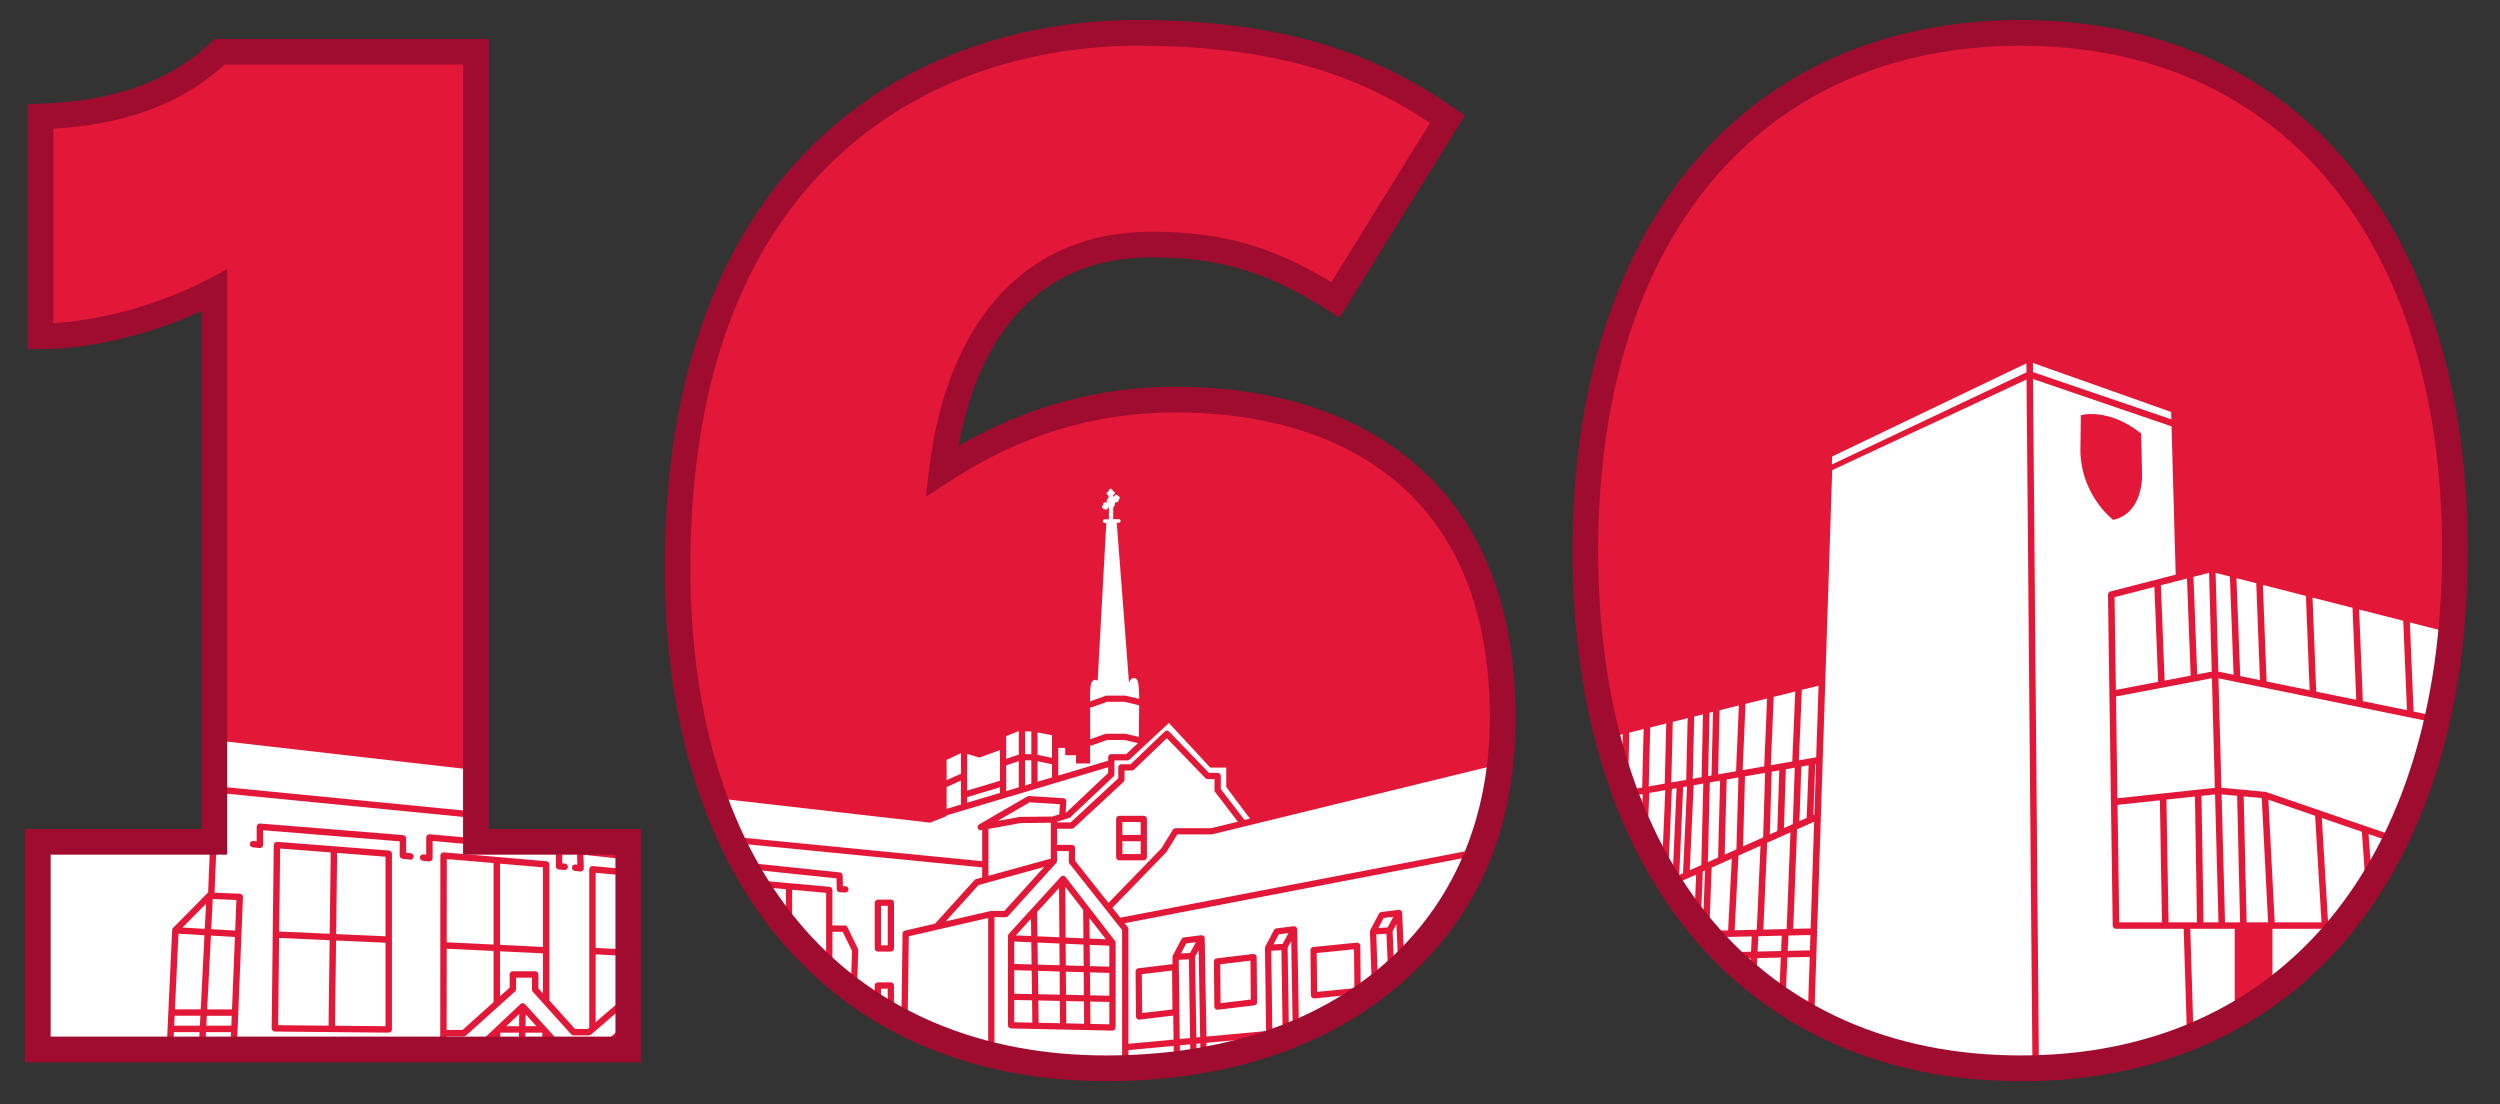 <?xml version="1.0" encoding="UTF-8"?>
<svg id="Layer_1" data-name="Layer 1" xmlns="http://www.w3.org/2000/svg" xmlns:xlink="http://www.w3.org/1999/xlink" viewBox="0 0 737.72 325.86">
  <rect x="0" y="0" width="737.72" height="325.86" fill="#333333" stroke="none"/>
  <defs>
    <style>
      .cls-1 {
        fill: none;
      }

      .cls-1, .cls-2, .cls-3, .cls-4 {
        stroke-width: 0px;
      }

      .cls-5 {
        clip-path: url(#clippath-1);
      }

      .cls-6 {
        clip-path: url(#clippath-3);
      }

      .cls-7 {
        clip-path: url(#clippath-2);
      }

      .cls-2 {
        fill: #e31838;
      }

      .cls-3 {
        fill: #a00c30;
      }

      .cls-4 {
        fill: #fff;
      }
    </style>
    <clipPath id="clippath-1">
      <path class="cls-1" d="m199.76,167.65c0-122.14,75.59-157.95,135.67-157.95,48.94,0,73.6,13.13,91.5,25.46l-33.02,53.31c-17.51-11.14-32.23-16.31-54.5-16.31-31.43,0-56.1,20.69-61.67,66.84,21.48-13.92,43.76-21.09,69.22-21.09,48.14,0,96.28,23.07,96.28,93.89,0,63.66-47.74,103.44-116.97,103.44-75.99,0-126.52-53.31-126.52-147.6Z"/>
    </clipPath>
    <clipPath id="clippath-2">
      <path class="cls-1" d="m10.68,309.68v-61.27h52.12V85.7c-14.32,7.56-34.21,13.53-51.32,13.53V34.37c22.68-.8,39.78-6.76,52.91-19.1h75.59v233.14h44.96v61.27H10.68Z"/>
    </clipPath>
    <clipPath id="clippath-3">
      <path class="cls-1" d="m467.76,162.03c0-91.9,47.74-152.77,128.5-152.77s128.11,60.87,128.11,152.77-47.34,152.77-128.11,152.77-128.5-60.87-128.5-152.77Z"/>
    </clipPath>
  </defs>
  <path class="cls-2" d="m10.89,309.68v-61.27h52.12V85.7c-14.32,7.56-34.21,13.53-51.32,13.53V34.37c22.68-.8,39.78-6.76,52.91-19.1h75.59v233.14h44.96v61.27H10.89Z"/>
  <path class="cls-2" d="m200.34,167.65c0-122.14,75.59-157.95,135.67-157.95,48.94,0,73.6,13.13,91.5,25.46l-33.02,53.31c-17.51-11.14-32.23-16.31-54.5-16.31-31.43,0-56.1,20.69-61.67,66.84,21.48-13.92,43.76-21.09,69.22-21.09,48.14,0,96.28,23.07,96.28,93.89,0,63.66-47.74,103.44-116.97,103.44-75.99,0-126.52-53.31-126.52-147.6Z"/>
  <path class="cls-2" d="m467.81,162.48c0-91.9,47.74-152.77,128.5-152.77s128.11,60.87,128.11,152.77-47.34,152.77-128.11,152.77-128.5-60.87-128.5-152.77Z"/>
  <path class="cls-1" d="m10.89,309.68v-61.27h52.12V85.7c-14.32,7.56-34.21,13.53-51.32,13.53V34.37c22.68-.8,39.78-6.76,52.91-19.1h75.59v233.14h44.96v61.27H10.89Z"/>
  <g class="cls-5">
    <g>
      <polygon class="cls-4" points="164.15 309.42 169.02 309.42 169.07 303.78 169.04 303.75 164.22 303.75 164.15 309.42"/>
      <polygon class="cls-4" points="155.07 316.51 155.11 311.26 150.25 311.26 150.12 316.51 155.07 316.51"/>
      <polygon class="cls-4" points="162.31 309.42 162.38 303.75 157.01 303.75 156.97 309.42 162.31 309.42"/>
      <polygon class="cls-4" points="167.37 301.91 164.29 298.51 164.24 301.91 167.37 301.91"/>
      <path class="cls-4" d="m170.81,316.51h4.42s.01,0,.02,0v-5.25s-.01,0-.02,0h-4.38l-.04,5.25Z"/>
      <polygon class="cls-4" points="155.06 318.35 150.08 318.35 149.93 324.34 155.02 324.34 155.06 318.35"/>
      <polygon class="cls-4" points="162.22 316.51 162.29 311.26 156.96 311.26 156.92 316.51 162.22 316.51"/>
      <polygon class="cls-4" points="164.07 316.51 168.96 316.51 169.01 311.26 164.13 311.26 164.07 316.51"/>
      <polygon class="cls-4" points="198.37 301.91 198.41 298.42 194.7 301.91 198.37 301.91"/>
      <polygon class="cls-4" points="198.19 316.51 198.26 311.26 192.92 311.26 192.88 316.51 198.19 316.51"/>
      <polygon class="cls-4" points="204.92 318.35 200.01 318.35 199.94 324.34 204.87 324.34 204.92 318.35"/>
      <polygon class="cls-4" points="206.83 309.42 210.15 309.42 206.86 305.79 206.83 309.42"/>
      <polygon class="cls-4" points="198.17 318.35 192.87 318.35 192.83 324.34 198.1 324.34 198.17 318.35"/>
      <path class="cls-4" d="m211.21,324.35v-6s-.01,0-.02,0h-4.43l-.05,5.99h4.48s.01,0,.02,0Z"/>
      <polygon class="cls-4" points="162.2 318.35 156.9 318.35 156.86 324.34 162.13 324.34 162.2 318.35"/>
      <polygon class="cls-4" points="191.03 318.35 186.05 318.35 185.9 324.34 190.98 324.34 191.03 318.35"/>
      <polygon class="cls-4" points="191.09 309.42 191.12 305.28 186.72 309.42 191.09 309.42"/>
      <polygon class="cls-4" points="106.04 329.94 114.43 330.08 114.43 320.3 106.04 320.16 106.04 329.94"/>
      <polygon class="cls-4" points="74.12 274.07 80.99 274.49 81.34 265.73 74.56 265.44 74.12 274.07"/>
      <path class="cls-4" d="m79.44,312.96c-.01-.06-.03-.11-.03-.17,0-.08.03-.16.05-.24l.36-8.94h-7.19l-1.65,32.5h.23s0,0,0,0l7.3-.04.93-23.11Z"/>
      <polygon class="cls-4" points="80 298.92 72.86 298.92 72.72 301.76 79.89 301.76 80 298.92"/>
      <path class="cls-4" d="m80.92,276.33s0,0-.01,0l-6.87-.41-1.08,21.16h7.12l.84-20.75Z"/>
      <path class="cls-4" d="m139.59,314.13l-58.34-.41-.9,22.33,58.82-.29.43-21.63Zm-23.59,17.54c-.17.17-.4.26-.65.26h-.02l-10.23-.18c-.5,0-.91-.42-.91-.92v-11.62c0-.25.1-.48.28-.66.18-.17.43-.25.66-.26l10.23.18c.5,0,.91.42.91.92v11.62c0,.25-.1.48-.28.66Z"/>
      <polygon class="cls-4" points="306.17 222.74 310.42 223.64 310.42 216.96 306.17 216.13 306.17 222.74"/>
      <polygon class="cls-4" points="155.08 294.99 155.08 280.34 141.65 279.69 141.63 302.99 146.19 302.99 155.08 294.99"/>
      <path class="cls-4" d="m156.92,280.43v12.91l2.77-2.49v-3.78c0-.51.41-.92.92-.92h6.4c.51,0,.92.41.92.92v3.98l1.32,1.47v-11.49l-12.33-.59Z"/>
      <path class="cls-4" d="m72.19,275.83s-.01,0-.02,0c-.02,0-.04,0-.06,0l-7.39-.44-1.01,21.69h7.39l1.08-21.25Z"/>
      <polygon class="cls-4" points="168.95 318.35 164.05 318.35 163.97 324.34 168.9 324.34 168.95 318.35"/>
      <polygon class="cls-4" points="162.4 301.91 162.44 298.42 158.74 301.91 162.4 301.91"/>
      <polygon class="cls-4" points="155.13 309.42 155.16 305.28 150.75 309.42 155.13 309.42"/>
      <path class="cls-4" d="m70.87,301.77l.15-2.85h-7.39l-.13,2.84h7.3s.04.01.07.01Z"/>
      <polygon class="cls-4" points="170.86 309.42 174.18 309.42 170.89 305.79 170.86 309.42"/>
      <path class="cls-4" d="m175.25,324.35v-6s-.01,0-.02,0h-4.43l-.05,5.99h4.48s.01,0,.02,0Z"/>
      <polygon class="cls-4" points="63.41 303.6 61.9 336.11 69.12 336.1 70.78 303.6 63.41 303.6"/>
      <rect class="cls-4" x="331.19" y="248.22" width="5.41" height="3.81"/>
      <rect class="cls-4" x="302.48" y="215.82" width="1.85" height="6.72"/>
      <polygon class="cls-4" points="108.1 275.41 108.38 252.08 93.89 250.96 93.61 274.76 108.1 275.41"/>
      <polygon class="cls-4" points="296.91 233.43 300.64 232.32 300.64 224.61 296.91 225.85 296.91 233.43"/>
      <polygon class="cls-4" points="109.92 277.33 109.62 301.77 124.1 301.91 124.1 277.97 109.92 277.33"/>
      <polygon class="cls-4" points="108.08 277.25 93.59 276.6 93.3 301.61 107.78 301.75 108.08 277.25"/>
      <polygon class="cls-4" points="285.4 236.86 295.07 233.98 295.07 232.32 285.4 235.23 285.4 236.86"/>
      <polygon class="cls-4" points="234.73 316.51 239.62 316.51 239.67 311.26 234.79 311.26 234.73 316.51"/>
      <path class="cls-4" d="m83.22,264.88l-1.9,46.99,58.3.41.16-8.26s0-.02,0-.03l.04-51.03c0-.26.11-.5.3-.68.19-.18.44-.27.7-.24l29.43,2.54c.48.04.84.44.84.92v39.04l7.34,8.14h3.65l.42-.36v-45.43c0-.26.11-.51.3-.68.19-.17.45-.25.71-.24l25.87,2.37c.47.04.84.44.84.92v37.31l4.78,4.61h3.05l1.06-.93v-39.86c0-.26.11-.51.3-.68s.45-.26.7-.24l24.67,2.21c.48.04.84.44.84.92v10.49h3.62c.35,0,.67.2.83.52l3.09,6.34c.07.13.1.28.09.43l-.67,23h5.54v-12.58c0-.51.41-.92.92-.92h3.84c.51,0,.92.41.92.92v12.58h2.15l.38-27.88c0-.42.3-.79.71-.89l8.88-2.05,11.65-12.88c.12-.13.27-.22.44-.27l1.81-.5v-2.96l-213.59-20.96-1.15,28.59,7.25.31c.51.02.9.45.88.96Zm174.91,1.5c0-.51.41-.92.92-.92h3.84c.51,0,.92.41.92.92v13.5c0,.51-.41.92-.92.92h-3.84c-.51,0-.92-.41-.92-.92v-13.5Zm-132.19,36.46c0,.25-.1.48-.27.65-.17.17-.41.27-.65.27h0l-32.65-.31c-.24,0-.48-.1-.65-.28-.17-.17-.27-.41-.26-.66l.6-52.56c0-.26.11-.5.3-.67.19-.17.44-.26.69-.24l32.04,2.49c.48.04.85.44.85.92v50.39Zm89.94-43.99l.22.02-.08-3.7c0-.26.1-.52.3-.7.19-.18.45-.27.72-.24l30.78,3.21c.46.05.81.43.83.89l.08,3.15.77.03c.51.02.91.45.89.96-.02.5-.43.89-.92.89-.01,0-.02,0-.03,0l-1.63-.06c-.49-.02-.87-.41-.89-.9l-.08-3.21-28.93-3.02.08,3.71c0,.27-.1.52-.3.7s-.46.26-.72.24l-1.27-.14c-.51-.06-.87-.51-.81-1.02s.51-.87,1.02-.81Zm-37.27-3.31l.5.06-.08-3.87c0-.27.1-.52.3-.7.2-.18.46-.26.72-.24l31.7,3.44c.46.05.81.43.82.9l.08,3.47.24.02c.51.04.89.48.85.98-.03.49-.44.86-.92.86-.02,0-.04,0-.07,0l-1.07-.08c-.47-.03-.85-.42-.86-.9l-.08-3.5-29.85-3.24.08,3.89c0,.27-.1.52-.3.7-.2.18-.47.26-.73.23l-1.55-.19c-.5-.06-.86-.52-.8-1.03.06-.5.51-.87,1.03-.8Zm-43.61-2.92l.78.09v-4.92c0-.26.11-.51.3-.68.19-.17.44-.26.7-.24l37.17,3.32c.48.04.84.44.84.92v4.1l.78.07c.51.05.88.49.83,1-.04.48-.45.84-.92.84-.03,0-.06,0-.08,0l-1.62-.15c-.47-.04-.84-.44-.84-.92v-4.1l-35.33-3.16v4.95c0,.26-.11.51-.31.69-.2.17-.46.26-.72.23l-1.8-.2c-.51-.06-.87-.51-.81-1.02.06-.51.51-.86,1.02-.81Zm-48.8-3.83l.97.1v-4.17c0-.26.11-.5.3-.68.19-.17.45-.26.7-.24l41,3.32c.48.04.85.44.85.92v4.12l1.37.16c.51.06.87.52.81,1.02-.05.47-.45.82-.91.82-.04,0-.07,0-.11,0l-2.19-.25c-.46-.05-.82-.45-.82-.92v-4.09l-39.15-3.17v4.19c0,.26-.11.51-.3.68-.19.17-.45.26-.71.23l-1.99-.2c-.51-.05-.87-.5-.82-1.01.05-.51.5-.87,1.01-.82Z"/>
      <polygon class="cls-4" points="225.73 316.51 225.77 311.26 220.95 311.26 220.95 316.51 225.73 316.51"/>
      <path class="cls-4" d="m265.87,305.26h-16.99c-.27,0-.53-.12-.71-.33l-11.73-13.93c-.14-.17-.22-.38-.22-.59v-2.63h-4.13v3.13c0,.27-.11.52-.31.69l-12.79,11.23c-.17.15-.38.23-.61.23h-3.77c-.24,0-.47-.09-.64-.26l-11.5-11.1c-.18-.17-.28-.41-.28-.66v-3.05h-4.43v3.2c0,.27-.12.52-.32.7l-14.43,12.44c-.17.14-.38.22-.6.22h-4.41c-.26,0-.51-.11-.68-.3l-11.02-12.22c-.15-.17-.24-.39-.24-.62v-3.41h-4.55v3.27c0,.26-.11.51-.31.69l-14.07,12.65c-.17.15-.39.24-.62.24h-4.92l-.61,30.92,6.81-.03.64-26.29c0-.25.11-.48.29-.65l13.91-13.08c.17-.24.43-.4.76-.41.01,0,.02,0,.04,0,.01,0,.03,0,.04,0,.25,0,.48.12.65.3l12.72,14.02c.15.17.24.39.24.62v25.34l6.7-.03.63-26.11c0-.25.11-.48.29-.65l13.91-13.08c.17-.24.43-.4.75-.41.01,0,.02,0,.04,0,.01,0,.03,0,.04,0,.25,0,.48.12.65.3l12.72,14.02c.15.17.24.39.24.62v25.16l6.06-.03v-25.91c0-.25.1-.48.28-.66l6.72-6.61h0s0,0,0,0c0,0,0,0,0,0l7.35-7.24c.18-.18.42-.27.68-.26.25,0,.49.12.66.32l12.72,14.64c.15.17.23.38.23.6v24.98l20.47-.1v-29.86h-2.35Z"/>
      <path class="cls-4" d="m241.47,316.51h4.42s.01,0,.02,0v-5.25s-.01,0-.02,0h-4.38l-.04,5.25Z"/>
      <path class="cls-4" d="m357.45,246.23h-10.04l-3.14,5.1c-.04.06-.08.11-.12.16l-15.88,16.38,2.31,2.92,126.13-24.26-14.19-21.04-84.86,20.71c-.07.02-.15.03-.22.03Z"/>
      <path class="cls-4" d="m356.35,229.9c-.25,0-.49-.1-.66-.28l-11.37-11.79-9.68,9.28c-.17.16-.4.26-.64.26h-2.17v2.7c0,.26-.11.5-.3.68l-14.61,13.54c-.17.16-.39.25-.63.25h-4.36v4.77h4.39c.51,0,.92.41.92.92v3.77l9.86,12.44,15.64-16.14,3.36-5.46c.17-.27.47-.44.79-.44h10.44l7.94-1.94-6.69-8.73c-.12-.16-.19-.36-.19-.56v-3.26h-2.06Zm-17.91,23.05c0,.51-.41.92-.92.92h-7.25c-.51,0-.92-.41-.92-.92v-11.3c0-.51.41-.92.92-.92h7.25c.51,0,.92.41.92.92v11.3Z"/>
      <polygon class="cls-4" points="200.04 316.51 204.93 316.51 204.97 311.26 200.1 311.26 200.04 316.51"/>
      <rect class="cls-4" x="331.19" y="242.57" width="5.41" height="3.81"/>
      <path class="cls-4" d="m308.14,255.81l-19.37,5.35-9.7,10.72,13.25-3.06c.07-.02.14-.02.21-.02h3.86l11.75-12.99Z"/>
      <rect class="cls-4" x="259.97" y="267.3" width="1.99" height="11.66"/>
      <polygon class="cls-4" points="109.94 275.49 124.1 276.12 124.1 253.31 110.22 252.23 109.94 275.49"/>
      <path class="cls-4" d="m312.58,240.32l.18-3-8.93-.56-9.44,5.48,6.48-1.18c.05,0,.1-.01.16-.01l9.62-.1s.06-.04.1-.05l.22-.07s.08-.05.12-.07l1.49-.44Z"/>
      <path class="cls-4" d="m310.08,253.4v-3.19s.01-.06.02-.09v-7.33l-8.97.09-9.46,1.72v13.84l18.24-5.03c.06-.02.12,0,.18-.01Z"/>
      <polygon class="cls-4" points="156.92 278.58 169.26 279.18 169.26 256.36 156.92 255.3 156.92 278.58"/>
      <polygon class="cls-4" points="203.34 301.91 200.25 298.51 200.21 301.91 203.34 301.91"/>
      <polygon class="cls-4" points="225.79 309.42 225.82 305.05 221.38 309.42 225.79 309.42"/>
      <path class="cls-4" d="m206.78,316.51h4.42s.01,0,.02,0v-5.25s-.01,0-.02,0h-4.38l-.04,5.25Z"/>
      <polygon class="cls-4" points="200.12 309.42 204.99 309.42 205.03 303.78 205.01 303.75 200.19 303.75 200.12 309.42"/>
      <polygon class="cls-4" points="234.88 303.75 234.81 309.42 239.68 309.42 239.72 303.75 234.88 303.75"/>
      <polygon class="cls-4" points="198.28 309.42 198.35 303.75 192.98 303.75 192.94 309.42 198.28 309.42"/>
      <polygon class="cls-4" points="191.04 316.51 191.08 311.26 186.22 311.26 186.09 316.51 191.04 316.51"/>
      <polygon class="cls-4" points="225.72 318.35 220.95 318.35 220.95 324.34 225.68 324.34 225.72 318.35"/>
      <polygon class="cls-4" points="232.88 316.51 232.95 311.26 227.62 311.26 227.58 316.51 232.88 316.51"/>
      <polygon class="cls-4" points="232.86 318.35 227.56 318.35 227.52 324.34 232.79 324.34 232.86 318.35"/>
      <polygon class="cls-4" points="227.63 309.42 232.97 309.42 233.04 303.75 227.67 303.75 227.63 309.42"/>
      <polygon class="cls-4" points="241.52 309.42 244.9 309.42 241.55 305.57 241.52 309.42"/>
      <polygon class="cls-4" points="234.9 301.91 238.37 301.91 234.95 297.97 234.9 301.91"/>
      <polygon class="cls-4" points="233.06 301.91 233.11 297.86 229 301.91 233.06 301.91"/>
      <polygon class="cls-4" points="239.61 318.35 234.71 318.35 234.63 324.34 239.56 324.34 239.61 318.35"/>
      <path class="cls-4" d="m245.91,324.35v-6s-.01,0-.02,0h-4.43l-.05,5.99h4.48s.01,0,.02,0Z"/>
      <path class="cls-4" d="m197.76,281.99v4.15h5.37c.51,0,.92.41.92.92v3.58l4.33,4.17v-12.28l-10.62-.54Z"/>
      <polygon class="cls-4" points="378.13 280.39 375.14 280.56 375.44 304.07 378.48 303.79 378.13 280.39"/>
      <polygon class="cls-4" points="375.78 278.68 378.48 278.53 380.21 275.35 377.35 275.71 375.78 278.68"/>
      <polygon class="cls-4" points="380.33 303.62 381.46 303.52 381.02 277.72 379.97 279.65 380.33 303.62"/>
      <polygon class="cls-4" points="381.49 305.36 380.35 305.47 380.9 341.7 382.12 341.68 381.49 305.36"/>
      <polygon class="cls-4" points="393.38 316.06 393.44 328.55 397.07 328.26 397.01 315.77 393.38 316.06"/>
      <path class="cls-4" d="m411.92,341.24l-1.64-38.55-3.22.3,1.31,38.27s0,.02,0,.03l3.56-.05Z"/>
      <path class="cls-4" d="m405.22,303.16l-21.89,2.03.63,36.46,22.57-.33-1.31-38.16Zm-7.15,26.86l-5.47.44s-.05,0-.07,0c-.23,0-.45-.09-.62-.24-.19-.17-.3-.42-.3-.67l-.07-14.33c0-.48.37-.88.85-.92l5.47-.44c.26-.02.51.07.7.24.19.17.3.42.3.67l.07,14.33c0,.48-.37.88-.85.92Zm3.18-14.98c-.51,0-.92-.41-.92-.92v-2.11l-10.22.75v1.81c0,.51-.41.92-.92.92s-.92-.41-.92-.92v-2.67c0-.48.37-.88.85-.92l12.06-.88c.26-.02.51.07.69.24.19.17.29.42.29.67v3.1c0,.51-.41.92-.92.92Z"/>
      <polygon class="cls-4" points="306.17 224.62 306.17 230.67 310.42 229.41 310.42 225.53 306.17 224.62"/>
      <polygon class="cls-4" points="378.51 305.64 375.46 305.92 375.93 341.77 379.05 341.72 378.51 305.64"/>
      <path class="cls-4" d="m373.62,306.09l-17.6,1.63.59,34.33,17.47-.26-.46-35.7Zm-5.51,25l-5.47.44s-.05,0-.07,0c-.23,0-.45-.09-.62-.24-.19-.17-.3-.42-.3-.67l-.07-14.33c0-.48.37-.88.85-.92l5.47-.44c.26-.02.51.07.7.24.19.17.3.42.3.67l.07,14.33c0,.48-.37.88-.85.92Zm3.08-14.78c-.51,0-.92-.41-.92-.92v-2.11l-10.22.75v1.82c0,.51-.41.92-.92.92s-.92-.41-.92-.92v-2.67c0-.48.37-.88.85-.92l12.06-.88c.26-.02.51.07.69.24.19.17.29.42.29.67v3.1c0,.51-.41.92-.92.92Z"/>
      <polygon class="cls-4" points="353.02 306.15 354.15 306.05 353.71 280.4 352.66 282.33 353.02 306.15"/>
      <path class="cls-4" d="m346.32,308.63l-13.35,1.24v31.71c0,.37-.22.69-.54.83l14.32-.21-.43-33.57Zm-3.78,23.26l-5.47.44s-.05,0-.07,0c-.23,0-.45-.09-.62-.24-.19-.17-.3-.42-.3-.67l-.07-14.11c0-.48.37-.88.85-.92l5.47-.44c.26-.02.51.07.7.24.19.17.3.42.3.67l.07,14.11c0,.48-.37.88-.85.92Zm2.26-14.34c-.51,0-.92-.41-.92-.92v-2.1l-8.36.72v1.83c0,.51-.41.92-.92.92s-.92-.41-.92-.92v-2.67c0-.48.37-.88.84-.92l10.21-.88c.26-.03.51.06.7.24.19.17.3.42.3.68v3.1c0,.51-.41.92-.92.92Z"/>
      <polygon class="cls-4" points="337.84 318.15 337.9 330.41 341.54 330.12 341.47 317.86 337.84 318.15"/>
      <polygon class="cls-4" points="302.48 231.77 304.33 231.22 304.33 224.37 302.48 224.37 302.48 231.77"/>
      <polygon class="cls-4" points="350.83 283.08 347.83 283.24 348.13 306.61 351.18 306.32 350.83 283.08"/>
      <polygon class="cls-4" points="348.48 281.36 351.17 281.21 352.9 278.04 350.05 278.39 348.48 281.36"/>
      <polygon class="cls-4" points="363.42 317.13 363.49 329.62 367.12 329.32 367.05 316.84 363.42 317.13"/>
      <polygon class="cls-4" points="354.19 307.9 353.04 308 353.56 342.1 354.78 342.08 354.19 307.9"/>
      <polygon class="cls-4" points="408.32 270.88 406.75 273.84 409.45 273.69 411.18 270.52 408.32 270.88"/>
      <polygon class="cls-4" points="351.2 308.17 348.16 308.46 348.59 342.17 351.71 342.13 351.2 308.17"/>
      <polygon class="cls-4" points="283.56 228.32 283.56 222.24 279.34 224.24 279.34 230.21 283.56 228.32"/>
      <polygon class="cls-4" points="285.4 228.9 285.4 228.9 285.4 233.3 295.07 230.39 295.07 221.34 289 223.55 285.4 222.47 285.4 228.9"/>
      <path class="cls-4" d="m60.02,336.99l2.91-62.66c.01-.23.1-.44.26-.6l10.06-10.19,1.75-43.57s.02-.06.02-.1l-142.37-18.75v132.96l127.58,3.53c-.14-.17-.23-.39-.22-.62Z"/>
      <polygon class="cls-4" points="296.91 223.91 300.64 222.67 300.64 215.82 300.4 215.82 296.91 217.22 296.91 223.91"/>
      <path class="cls-4" d="m312.27,220.71v3.9c.01.05,0,.11,0,.17v4.08l14.73-4.39v-1.01c0-.51.41-.92.92-.92h4.4l3.48-3.24-3.99-.94h-5.12l-4.54,1.6c-.1.04-.2.05-.31.05-.06,0-.11-.02-.17-.03v5.31h-4.15v-2.45h-3.19v-2.13h-2.07Z"/>
      <path class="cls-4" d="m413.77,341.22l1.33-.02c-.01-.05-.03-.09-.04-.15l-1.69-38.64-1.25.12,1.65,38.69Z"/>
      <path class="cls-4" d="m415.21,302.24l1.69,38.73c0,.07-.02.14-.03.2l46.23-.68-2.56-42.46-45.34,4.21Zm16.46,25.79l-5.47.44s-.05,0-.07,0c-.23,0-.45-.09-.62-.24-.19-.17-.3-.42-.3-.67l-.07-14.33c0-.48.37-.88.85-.92l5.47-.44c.25-.02.51.07.7.24.19.17.3.42.3.67l.07,14.33c0,.48-.37.88-.85.92Zm3.18-14.98c-.51,0-.92-.41-.92-.92v-2.11l-10.22.75v1.81c0,.51-.41.92-.92.92s-.92-.41-.92-.92v-2.67c0-.48.37-.88.85-.92l12.06-.88c.26-.02.51.07.69.24.19.17.29.42.29.67v3.1c0,.51-.41.92-.92.92Z"/>
      <polygon class="cls-4" points="426.97 314.07 427.03 326.55 430.66 326.26 430.6 313.77 426.97 314.07"/>
      <polygon class="cls-4" points="409.13 275.56 406.12 275.73 407 301.15 410.21 300.85 409.13 275.56"/>
      <polygon class="cls-4" points="283.56 230.34 279.34 232.23 279.34 238.67 283.56 237.41 283.56 230.34"/>
      <polygon class="cls-4" points="360.07 284.54 360.17 296.01 369.1 294.94 369 283.47 360.07 284.54"/>
      <polygon class="cls-4" points="388.54 281.22 388.67 292.7 399.67 291.6 399.55 280.12 388.54 281.22"/>
      <polygon class="cls-4" points="141.65 277.85 155.08 278.49 155.08 255.14 141.67 253.98 141.65 277.85"/>
      <polygon class="cls-4" points="410.94 274.8 412.04 300.68 413.29 300.56 412.07 272.73 410.94 274.8"/>
      <polygon class="cls-4" points="422.68 277.25 422.8 288.72 433.81 287.62 433.69 276.14 422.68 277.25"/>
      <path class="cls-4" d="m333.31,224.13c-.17.16-.39.25-.63.25h-3.84v4.12c0,.25-.1.5-.29.67l-12.72,12.01c-.1.1-.23.17-.36.21l-3.39,1.03s-.09.08-.13.12v.14h3.99l14.05-13.02v-3.22c0-.51.41-.92.92-.92h2.72l10.07-9.66c.37-.35.95-.34,1.3.03l11.74,12.17h2.59c.51,0,.92.41.92.92v3.87l6.99,9.12,1.61-.39-7-9.35v-5.72h-4.71l-12.21-13.17-11.61,10.79Z"/>
      <path class="cls-4" d="m326.54,216.51h5.38c.07,0,.14,0,.21.02l3.94.93.08-9.33-4.33-1.03h-5.12l-4.54,1.6c-.1.04-.2.05-.31.05-.06,0-.11-.02-.17-.03v9.43l4.55-1.6c.1-.03.2-.05.31-.05Z"/>
      <polygon class="cls-4" points="337.03 298.93 345.97 297.87 345.87 286.39 336.93 287.46 337.03 298.93"/>
      <path class="cls-4" d="m457.55,248.25l-125.68,24.17.9,1.13c.13.16.2.36.2.57v33.89l13.33-1.24-.09-7.08-9.97,1.19s-.07,0-.11,0c-.22,0-.44-.08-.61-.23-.2-.17-.31-.42-.31-.68l-.12-13.33c0-.47.35-.87.81-.92l10.11-1.21-.03-2.14s.02-.05.02-.07c0-.11.03-.22.08-.32,0-.02,0-.04.01-.05l2.56-4.83c.14-.27.4-.45.7-.48l5.12-.64s.06,0,.09,0c.07,0,.14,0,.21.02.06.01.11.03.16.05.03.01.06.01.1.03.03.02.05.05.08.07.03.02.06.02.08.05.02.02.03.04.05.06.05.05.09.11.12.17.03.05.05.09.07.14.03.07.04.13.05.21,0,.04.02.07.02.11l.5,28.99,17.6-1.63-.32-24.54s.02-.05.02-.07c0-.11.03-.22.08-.32,0-.02,0-.04.01-.05l2.56-4.83c.14-.27.4-.45.7-.48l5.12-.64s.06,0,.09,0c.07,0,.14,0,.21.02.06.01.11.03.16.05.03.01.06.01.1.03.03.02.05.05.08.07.03.02.06.02.08.05.02.02.03.04.05.06.05.05.09.11.12.17.03.05.05.09.07.14.03.07.04.13.05.21,0,.04.02.07.02.11l.5,29.14,21.86-2.03-.91-26.43c0-.1.02-.21.05-.31,0-.03.02-.05.03-.08.01-.03.02-.06.03-.08l2.56-4.83c.14-.27.4-.45.7-.48l5.12-.64s.06,0,.09,0c.07,0,.13,0,.2.02.06.01.11.03.17.05.03.01.06.01.1.03.03.02.05.04.07.06.02.02.06.02.08.04.02.02.03.05.05.07.05.05.09.1.12.16.03.05.05.09.07.14.03.06.04.13.05.2,0,.03.02.06.02.1l1.36,31.05,45.31-4.2-2.88-47.94Zm-87.41,48.42l-10.78,1.29s-.07,0-.11,0c-.22,0-.44-.08-.61-.23-.2-.17-.31-.42-.31-.68l-.12-13.33c0-.47.35-.87.81-.92l10.78-1.29c.26-.03.52.05.72.22.2.17.31.42.31.68l.12,13.33c0,.47-.35.87-.81.92Zm30.56-3.33l-12.85,1.29s-.06,0-.09,0c-.23,0-.44-.08-.61-.24-.19-.17-.3-.42-.31-.68l-.14-13.33c0-.48.36-.88.83-.93l12.85-1.29c.26-.03.51.06.71.23.19.17.3.42.31.68l.14,13.33c0,.48-.36.88-.83.93Zm34.14-3.98l-12.85,1.29s-.06,0-.09,0c-.23,0-.44-.08-.61-.24-.19-.17-.3-.42-.31-.68l-.14-13.33c0-.48.36-.88.83-.93l12.85-1.29c.26-.03.51.06.71.23.19.17.3.42.31.68l.14,13.33c0,.48-.36.88-.83.93Z"/>
      <path class="cls-4" d="m326.23,205.31c.1-.03.2-.05.31-.05h5.38c.07,0,.14,0,.21.02l4.03.95c0-5.17-.57-5.65-.82-5.86l-.31-.22h-.06c-.26-.1-.55-.1-.82.01-.4.17-.73.66-.99,1.32l-3.62-47.22h.6c.3,0,.54-.24.54-.54s-.24-.54-.54-.54h-1.65v-3.49c.19-.12.47-.41.55-1.12,0-.06.05-.28.18-.36.02-.01.09-.06.24-.01,0,0,.01,0,.02,0,.02,0,.25.05.43-.11.13-.11.19-.29.18-.53.13-.14.37-.44.31-.76-.02-.13-.11-.32-.39-.44-.09-.12-.31-.37-.62-.37h0c-.24,0-.45.15-.62.43-.05.08-.15.18-.19.18h0s-.05-.02-.12-.15c0,0-.12-.29.02-.35.08-.04.51-.23.52-.57.01-.2-.12-.38-.38-.53,0,0-.02-.01-.03-.01-.07-.03-.17-.09-.18-.14,0-.01,0-.02-.01-.03-.04-.1-.25-.6-.63-.62-.22,0-.41.15-.57.46-.01.02-.02.04-.02.07-.01.09-.07.25-.14.3-.11.05-.52.28-.51.62.01.31.34.46.5.52.04.05.17.25.03.75-.14.16-.58.73-.53,1.27,0,.02,0,.03.01.05.02.05.02.12,0,.13,0,0-.04.02-.12.01-.12-.07-.39-.21-.62-.11-.1.05-.23.16-.25.43,0,.18-.07.4-.11.43-.02,0-.04.02-.05.03-.03.02-.27.24-.22.52.03.18.18.32.43.41.04.01.09.02.13,0,.01,0,.03,0,.05,0,0,.01.01.02.02.03.02.03.19.29.48.3.2,0,.39-.1.55-.33,0-.01.01-.02.02-.03.08-.17.22-.36.29-.39.01.02.04.05.08.14v3.42h-1.24c-.3,0-.54.24-.54.54s.24.54.54.54l.47.12-2.55,46.49c-.15-.15-.3-.22-.45-.26-.4-.12-.77.06-1.02.31-.38.24-.84,1.15-.78,5.99l4.56-1.61Z"/>
      <polygon class="cls-4" points="184.35 279.46 195.92 280.05 195.92 258.98 184.35 257.93 184.35 279.46"/>
      <polygon class="cls-4" points="245.63 274.96 245.63 299.04 249.32 303.41 250.75 303.41 251.41 280.58 248.67 274.96 245.63 274.96"/>
      <polygon class="cls-4" points="308.07 318.08 302.77 318.01 302.76 329.05 308.14 328.85 308.07 318.08"/>
      <polygon class="cls-4" points="195.92 281.9 184.35 281.31 184.35 300.75 195.92 290.78 195.92 281.9"/>
      <polygon class="cls-4" points="323.5 318.26 319.5 318.21 319.44 328.51 323.4 328.35 323.5 318.26"/>
      <polygon class="cls-4" points="306.14 276.29 312.61 276.58 312.51 262.03 306.05 269.11 306.14 276.29"/>
      <polygon class="cls-4" points="308.99 316.25 308.99 316.25 318.59 316.36 318.59 316.36 323.51 316.42 323.53 314.48 302.78 314.05 302.77 316.17 308.99 316.25"/>
      <polygon class="cls-4" points="327.35 285.26 327.35 279.06 321.56 278.81 321.61 285.09 327.35 285.26"/>
      <path class="cls-4" d="m72.22,273.99s.04.01.06.02l.37-7.24-6.76,6.84,6.33.38Z"/>
      <path class="cls-4" d="m230.27,286.85c0-.51.41-.92.92-.92h.71v-2.57l-10.94-.55v15.85l9.32-8.18v-3.63Z"/>
      <rect class="cls-4" x="259.97" y="291.75" width="1.99" height="11.66"/>
      <polygon class="cls-4" points="233.74 281.61 243.78 282.11 243.78 263.47 233.74 262.57 233.74 281.61"/>
      <path class="cls-4" d="m243.78,296.84v-12.88l-10.04-.5v2.47h3.42c.51,0,.92.41.92.92v3.22l5.7,6.77Z"/>
      <path class="cls-4" d="m269.96,342.26l21.64,2.53v-73.91l-23.43,5.4-.37,27.13h1.34c.51,0,.92.41.92.92v37.53c0,.15-.04.28-.1.4Z"/>
      <polygon class="cls-4" points="309.91 318.1 310.07 339.95 312.99 339.79 317.54 339.53 317.65 318.19 309.91 318.1"/>
      <polygon class="cls-4" points="314.45 276.66 319.7 276.88 319.63 268.51 314.35 261.68 314.45 276.66"/>
      <polygon class="cls-4" points="327.35 287.1 321.63 286.93 321.68 293.7 327.35 293.82 327.35 287.1"/>
      <polygon class="cls-4" points="319.85 295.51 314.58 295.4 314.63 301.98 319.91 302.1 319.85 295.51"/>
      <polygon class="cls-4" points="314.52 286.73 314.57 293.55 319.84 293.66 319.78 286.88 314.52 286.73"/>
      <path class="cls-4" d="m76.31,233.18l213.52,20.95v-9.2l-.28.05c-.06.01-.11.01-.17.01-.38,0-.73-.24-.86-.6-.15-.42.02-.89.4-1.11l14.23-8.26c.16-.09.34-.14.52-.12l10.13.64c.51.03.89.47.86.98l-.2,3.26.26-.08,12.28-11.59v-1.71l-47.66,14.2v.22l-4.87,1.94-197.62-22.65-.53,13.08Z"/>
      <polygon class="cls-4" points="312.78 301.94 312.74 295.36 306.39 295.23 306.48 301.81 312.78 301.94"/>
      <polygon class="cls-4" points="321.7 295.55 321.75 302.14 327.35 302.26 327.35 295.66 321.7 295.55"/>
      <path class="cls-4" d="m331.12,341.58v-67.13l-15.51-19.58c-.13-.16-.2-.36-.2-.57v-3.16h-3.49v2.88c0,.23-.09.45-.24.62l-14.21,15.71c-.17.19-.42.3-.68.3h-3.34v74.24s-.01.04-.01.07l38.29-2.51c-.35-.13-.61-.46-.61-.86Zm-5.98-1.5c0,.49-.38.88-.87.91l-22.39,1.28s-.04,0-.05,0c-.24,0-.46-.09-.63-.25-.18-.17-.29-.42-.29-.67l.03-28.24c0-.25.1-.48.28-.66.18-.17.41-.29.66-.26l22.6.47c.5.01.91.42.9.93l-.24,26.49Zm4.06-36.88c0,.25-.1.49-.28.66-.17.17-.4.26-.64.26,0,0-.01,0-.02,0l-29.92-.64c-.5-.01-.9-.42-.9-.92v-26.37c0-.23.09-.45.24-.62l15.35-16.84c.18-.2.45-.31.72-.3.27.01.53.14.69.36l14.57,18.83c.04.06.07.12.1.18.01.02.03.04.04.07.04.1.06.2.06.31v8.01s0,.03,0,.04c0,.01,0,.02,0,.03v8.46s.01.04.01.06c0,.02,0,.03-.01.05v8.37Z"/>
      <polygon class="cls-4" points="304.55 295.19 299.28 295.08 299.28 301.65 304.63 301.77 304.55 295.19"/>
      <polygon class="cls-4" points="220.95 280.97 231.9 281.52 231.9 262.4 220.95 261.42 220.95 280.97"/>
      <polygon class="cls-4" points="306.25 284.65 312.67 284.83 312.62 278.42 306.17 278.14 306.25 284.65"/>
      <polygon class="cls-4" points="312.68 286.68 306.28 286.49 306.37 293.38 312.73 293.52 312.68 286.68"/>
      <polygon class="cls-4" points="314.51 284.89 319.77 285.04 319.72 278.73 314.46 278.5 314.51 284.89"/>
      <polygon class="cls-4" points="304.3 276.21 304.23 271.11 299.76 276.02 304.3 276.21"/>
      <polygon class="cls-4" points="197.76 280.15 208.38 280.69 208.38 260.13 197.76 259.15 197.76 280.15"/>
      <polygon class="cls-4" points="321.54 276.96 326.33 277.17 321.49 270.92 321.54 276.96"/>
      <polygon class="cls-4" points="304.41 284.59 304.32 278.06 299.28 277.84 299.28 284.45 304.41 284.59"/>
      <polygon class="cls-4" points="304.43 286.44 299.28 286.29 299.28 293.24 304.52 293.34 304.43 286.44"/>
    </g>
  </g>
  <path class="cls-1" d="m199.76,167.65c0-122.14,75.59-157.95,135.67-157.95,48.94,0,73.6,13.13,91.5,25.46l-33.02,53.31c-17.51-11.14-32.23-16.31-54.5-16.31-31.43,0-56.1,20.69-61.67,66.84,21.48-13.92,43.76-21.09,69.22-21.09,48.14,0,96.28,23.07,96.28,93.89,0,63.66-47.74,103.44-116.97,103.44-75.99,0-126.52-53.31-126.52-147.6Z"/>
  <g class="cls-7">
    <g>
      <polygon class="cls-4" points="154.98 310.55 159.99 310.55 160.03 304.75 160.01 304.72 155.05 304.72 154.98 310.55"/>
      <polygon class="cls-4" points="145.64 317.85 145.68 312.45 140.67 312.45 140.54 317.85 145.64 317.85"/>
      <polygon class="cls-4" points="153.08 310.55 153.15 304.72 147.63 304.72 147.59 310.55 153.08 310.55"/>
      <polygon class="cls-4" points="158.29 302.82 155.12 299.33 155.07 302.82 158.29 302.82"/>
      <path class="cls-4" d="m161.83,317.85h4.55s.01,0,.02,0v-5.41s-.01,0-.02,0h-4.5l-.04,5.4Z"/>
      <polygon class="cls-4" points="145.62 319.74 140.5 319.74 140.35 325.91 145.58 325.91 145.62 319.74"/>
      <polygon class="cls-4" points="153 317.85 153.06 312.45 147.57 312.45 147.53 317.85 153 317.85"/>
      <polygon class="cls-4" points="154.89 317.85 159.93 317.85 159.97 312.45 154.96 312.45 154.89 317.85"/>
      <polygon class="cls-4" points="190.19 302.82 190.23 299.23 186.42 302.82 190.19 302.82"/>
      <polygon class="cls-4" points="190.01 317.85 190.07 312.45 184.59 312.45 184.55 317.85 190.01 317.85"/>
      <polygon class="cls-4" points="196.93 319.74 191.88 319.74 191.81 325.91 196.88 325.91 196.93 319.74"/>
      <polygon class="cls-4" points="198.9 310.55 202.32 310.55 198.93 306.82 198.9 310.55"/>
      <polygon class="cls-4" points="189.99 319.74 184.53 319.74 184.49 325.91 189.91 325.91 189.99 319.74"/>
      <path class="cls-4" d="m203.41,325.92v-6.18s-.01,0-.02,0h-4.56l-.05,6.17h4.61s.01,0,.02,0Z"/>
      <polygon class="cls-4" points="152.97 319.74 147.52 319.74 147.47 325.91 152.9 325.91 152.97 319.74"/>
      <polygon class="cls-4" points="182.64 319.74 177.51 319.74 177.36 325.91 182.59 325.91 182.64 319.74"/>
      <polygon class="cls-4" points="182.7 310.55 182.74 306.29 178.2 310.55 182.7 310.55"/>
      <polygon class="cls-4" points="95.18 331.67 103.81 331.82 103.81 321.75 95.18 321.6 95.18 331.67"/>
      <polygon class="cls-4" points="62.33 274.18 69.4 274.6 69.76 265.59 62.78 265.29 62.33 274.18"/>
      <path class="cls-4" d="m67.8,314.19c-.01-.06-.03-.11-.03-.18,0-.09.03-.17.05-.25l.37-9.2h-7.4l-1.7,33.44h.23s0,0,0,0l7.51-.04.96-23.78Z"/>
      <polygon class="cls-4" points="68.38 299.75 61.03 299.75 60.88 302.67 68.26 302.67 68.38 299.75"/>
      <path class="cls-4" d="m69.32,276.5s0,0-.01,0l-7.07-.42-1.11,21.78h7.33l.86-21.35Z"/>
      <path class="cls-4" d="m129.7,315.4l-60.04-.43-.93,22.98,60.53-.3.44-22.26Zm-24.28,18.05c-.18.17-.42.27-.66.27h-.02l-10.53-.18c-.52,0-.93-.43-.93-.95v-11.96c0-.25.1-.5.28-.68.18-.18.44-.26.68-.27l10.53.18c.52,0,.93.43.93.95v11.96c0,.25-.1.5-.28.68Z"/>
      <polygon class="cls-4" points="301.13 221.35 305.51 222.28 305.51 215.4 301.13 214.55 301.13 221.35"/>
      <polygon class="cls-4" points="145.64 295.71 145.64 280.63 131.82 279.96 131.8 303.93 136.49 303.93 145.64 295.71"/>
      <path class="cls-4" d="m147.54,280.72v13.28l2.85-2.56v-3.89c0-.52.42-.95.95-.95h6.58c.52,0,.95.42.95.95v4.1l1.36,1.51v-11.83l-12.69-.61Z"/>
      <path class="cls-4" d="m60.34,275.98s-.02,0-.02,0c-.02,0-.04,0-.06,0l-7.6-.46-1.04,22.32h7.61l1.11-21.87Z"/>
      <polygon class="cls-4" points="159.92 319.74 154.87 319.74 154.79 325.91 159.87 325.91 159.92 319.74"/>
      <polygon class="cls-4" points="153.18 302.82 153.22 299.23 149.4 302.82 153.18 302.82"/>
      <polygon class="cls-4" points="145.69 310.55 145.72 306.29 141.19 310.55 145.69 310.55"/>
      <path class="cls-4" d="m58.98,302.68l.15-2.94h-7.6l-.14,2.92h7.52s.05.01.07.01Z"/>
      <polygon class="cls-4" points="161.89 310.55 165.3 310.55 161.92 306.82 161.89 310.55"/>
      <path class="cls-4" d="m166.4,325.92v-6.18s-.01,0-.02,0h-4.56l-.05,6.17h4.61s.01,0,.02,0Z"/>
      <polygon class="cls-4" points="51.31 304.57 49.75 338.02 57.18 338.01 58.89 304.57 51.31 304.57"/>
      <rect class="cls-4" x="326.88" y="247.57" width="5.56" height="3.92"/>
      <rect class="cls-4" x="297.34" y="214.22" width="1.9" height="6.91"/>
      <polygon class="cls-4" points="97.29 275.55 97.59 251.55 82.67 250.39 82.39 274.88 97.29 275.55"/>
      <polygon class="cls-4" points="291.6 232.35 295.44 231.21 295.44 223.28 291.6 224.55 291.6 232.35"/>
      <polygon class="cls-4" points="99.17 277.53 98.86 302.68 113.76 302.82 113.76 278.19 99.17 277.53"/>
      <polygon class="cls-4" points="97.27 277.45 82.36 276.78 82.07 302.52 96.96 302.66 97.27 277.45"/>
      <polygon class="cls-4" points="279.76 235.88 289.71 232.92 289.71 231.2 279.76 234.2 279.76 235.88"/>
      <polygon class="cls-4" points="227.61 317.85 232.65 317.85 232.69 312.45 227.67 312.45 227.61 317.85"/>
      <path class="cls-4" d="m71.69,264.72l-1.95,48.36,60,.43.17-8.5s0-.02,0-.03l.04-52.51c0-.27.11-.52.31-.7.2-.18.46-.27.72-.25l30.29,2.61c.49.04.87.45.87.94v40.18l7.55,8.38h3.76l.43-.37v-46.75c0-.27.11-.52.31-.7.2-.18.46-.26.73-.24l26.62,2.44c.49.05.86.45.86.94v38.4l4.92,4.75h3.14l1.09-.96v-41.02c0-.27.11-.52.31-.7s.46-.27.72-.24l25.39,2.27c.49.04.86.45.86.94v10.8h3.72c.36,0,.69.21.85.53l3.18,6.53c.07.14.1.29.1.44l-.69,23.67h5.7v-12.95c0-.52.42-.95.95-.95h3.95c.52,0,.95.42.95.95v12.95h2.21l.39-28.69c0-.44.31-.81.74-.91l9.13-2.11,11.99-13.26c.12-.13.28-.23.45-.28l1.86-.51v-3.05l-219.81-21.57-1.18,29.43,7.46.32c.52.02.93.46.91.99Zm180,1.54c0-.52.42-.95.95-.95h3.95c.52,0,.95.42.95.95v13.9c0,.52-.42.95-.95.95h-3.95c-.52,0-.95-.42-.95-.95v-13.9Zm-136.04,37.52c0,.25-.1.5-.28.67-.18.18-.42.27-.67.27h0l-33.6-.32c-.25,0-.49-.11-.67-.28-.18-.18-.27-.42-.27-.67l.62-54.09c0-.26.11-.51.31-.69.19-.18.45-.27.71-.25l32.98,2.56c.49.04.87.45.87.95v51.85Zm92.56-45.27l.23.03-.09-3.81c0-.27.11-.53.31-.72.2-.19.47-.28.74-.25l31.67,3.3c.47.05.84.44.85.92l.08,3.24.79.03c.52.02.93.46.91.98-.02.51-.44.91-.95.91-.01,0-.02,0-.04,0l-1.68-.06c-.5-.02-.9-.42-.91-.92l-.08-3.3-29.77-3.11.09,3.82c0,.27-.11.54-.31.72s-.47.27-.75.24l-1.31-.15c-.52-.06-.9-.53-.84-1.05s.53-.89,1.05-.84Zm-38.36-3.4l.51.06-.09-3.99c0-.27.11-.53.31-.72.2-.18.47-.27.74-.24l32.62,3.54c.47.05.84.45.85.92l.08,3.57.24.02c.52.04.92.49.88,1.01-.04.5-.45.88-.95.88-.02,0-.04,0-.07,0l-1.11-.08c-.49-.03-.87-.44-.88-.92l-.08-3.6-30.72-3.34.09,4c0,.28-.11.54-.31.72-.2.18-.48.27-.75.24l-1.6-.19c-.52-.06-.89-.54-.83-1.06.06-.52.53-.89,1.06-.83Zm-44.88-3.01l.8.09v-5.07c0-.27.11-.52.31-.7.2-.18.46-.27.72-.24l38.25,3.42c.49.04.86.45.86.94v4.22l.81.07c.52.05.91.51.86,1.03-.05.49-.46.86-.94.86-.03,0-.06,0-.09,0l-1.67-.15c-.49-.04-.86-.45-.86-.94v-4.22l-36.36-3.25v5.09c0,.27-.12.53-.32.71-.2.18-.47.26-.74.24l-1.86-.21c-.52-.06-.89-.53-.84-1.05.06-.52.52-.89,1.05-.84Zm-50.22-3.95l1,.1v-4.29c0-.26.11-.52.31-.7.2-.18.46-.27.72-.25l42.19,3.42c.49.04.87.45.87.95v4.24l1.41.16c.52.06.89.53.83,1.05-.06.48-.47.84-.94.84-.04,0-.07,0-.11,0l-2.25-.26c-.48-.06-.84-.46-.84-.94v-4.21l-40.29-3.26v4.31c0,.27-.11.52-.31.7-.2.18-.46.27-.73.24l-2.05-.21c-.52-.05-.9-.52-.85-1.04.05-.52.51-.9,1.04-.85Z"/>
      <polygon class="cls-4" points="218.35 317.85 218.39 312.45 213.43 312.45 213.43 317.85 218.35 317.85"/>
      <path class="cls-4" d="m259.66,306.27h-17.48c-.28,0-.55-.12-.73-.34l-12.07-14.34c-.14-.17-.22-.39-.22-.61v-2.71h-4.25v3.22c0,.27-.12.53-.32.71l-13.17,11.56c-.17.15-.39.24-.63.24h-3.88c-.25,0-.48-.1-.66-.27l-11.83-11.42c-.19-.18-.29-.43-.29-.68v-3.14h-4.55v3.29c0,.28-.12.54-.33.72l-14.85,12.8c-.17.15-.39.23-.62.23h-4.53c-.27,0-.52-.11-.7-.31l-11.34-12.58c-.16-.17-.24-.4-.24-.63v-3.51h-4.69v3.37c0,.27-.11.53-.31.71l-14.48,13.02c-.17.16-.4.24-.63.24h-5.07l-.63,31.82,7.01-.04.65-27.05c0-.25.11-.49.3-.67l14.31-13.46c.17-.24.44-.41.78-.42.01,0,.02,0,.04,0,.01,0,.03,0,.04,0,.25,0,.49.12.66.31l13.09,14.43c.16.17.25.4.25.64v26.07l6.89-.03.65-26.87c0-.25.11-.49.3-.67l14.31-13.46c.17-.24.44-.41.78-.42.01,0,.02,0,.04,0,.01,0,.03,0,.04,0,.25,0,.49.12.66.31l13.09,14.43c.16.17.25.4.25.64v25.89l6.23-.03v-26.66c0-.25.1-.5.28-.68l6.91-6.81h0s0,0,0,0c0,0,0,0,0,0l7.57-7.45c.19-.18.43-.28.7-.27.26,0,.51.13.68.33l13.09,15.07c.15.17.23.39.23.62v25.71l21.07-.11v-30.73h-2.42Z"/>
      <path class="cls-4" d="m234.54,317.85h4.55s.01,0,.02,0v-5.41s-.01,0-.02,0h-4.5l-.04,5.4Z"/>
      <path class="cls-4" d="m353.91,245.52h-10.33l-3.23,5.25c-.04.06-.08.11-.13.16l-16.34,16.86,2.38,3.01,129.81-24.97-14.6-21.66-87.33,21.31c-.07.02-.15.03-.22.03Z"/>
      <path class="cls-4" d="m352.77,228.72c-.26,0-.5-.11-.68-.29l-11.7-12.14-9.96,9.55c-.18.17-.41.26-.66.26h-2.23v2.78c0,.26-.11.52-.3.7l-15.03,13.93c-.17.16-.41.25-.64.25h-4.48v4.91h4.52c.52,0,.95.42.95.95v3.88l10.14,12.8,16.1-16.61,3.46-5.62c.17-.28.48-.45.81-.45h10.75l8.17-1.99-6.88-8.98c-.13-.17-.2-.37-.2-.58v-3.36h-2.12Zm-18.43,23.72c0,.52-.42.95-.95.95h-7.46c-.52,0-.95-.42-.95-.95v-11.63c0-.52.42-.95.95-.95h7.46c.52,0,.95.42.95.95v11.63Z"/>
      <polygon class="cls-4" points="191.91 317.85 196.95 317.85 196.99 312.45 191.97 312.45 191.91 317.85"/>
      <rect class="cls-4" x="326.88" y="241.76" width="5.56" height="3.92"/>
      <path class="cls-4" d="m303.15,255.38l-19.94,5.5-9.98,11.04,13.64-3.15c.07-.02.14-.02.21-.02h3.97l12.1-13.37Z"/>
      <rect class="cls-4" x="253.59" y="267.21" width="2.05" height="12"/>
      <polygon class="cls-4" points="99.19 275.64 113.76 276.29 113.76 252.81 99.48 251.7 99.19 275.64"/>
      <path class="cls-4" d="m307.73,239.45l.19-3.09-9.19-.58-9.71,5.64,6.67-1.21c.05,0,.11-.01.16-.02l9.9-.1s.07-.04.1-.05l.23-.07s.08-.05.13-.07l1.53-.45Z"/>
      <path class="cls-4" d="m305.16,252.9v-3.28s.02-.06.02-.09v-7.54l-9.23.09-9.73,1.77v14.24l18.77-5.18c.06-.02.12,0,.18-.01Z"/>
      <polygon class="cls-4" points="147.54 278.82 160.23 279.43 160.23 255.95 147.54 254.86 147.54 278.82"/>
      <polygon class="cls-4" points="195.3 302.82 192.13 299.33 192.09 302.82 195.3 302.82"/>
      <polygon class="cls-4" points="218.41 310.55 218.44 306.05 213.87 310.55 218.41 310.55"/>
      <path class="cls-4" d="m198.84,317.85h4.55s.01,0,.02,0v-5.41s-.01,0-.02,0h-4.5l-.04,5.4Z"/>
      <polygon class="cls-4" points="191.99 310.55 197 310.55 197.05 304.75 197.03 304.72 192.07 304.72 191.99 310.55"/>
      <polygon class="cls-4" points="227.77 304.72 227.7 310.55 232.71 310.55 232.75 304.72 227.77 304.72"/>
      <polygon class="cls-4" points="190.1 310.55 190.17 304.72 184.64 304.72 184.6 310.55 190.1 310.55"/>
      <polygon class="cls-4" points="182.65 317.85 182.69 312.45 177.69 312.45 177.56 317.85 182.65 317.85"/>
      <polygon class="cls-4" points="218.34 319.74 213.43 319.74 213.43 325.91 218.29 325.91 218.34 319.74"/>
      <polygon class="cls-4" points="225.71 317.85 225.78 312.45 220.29 312.45 220.25 317.85 225.71 317.85"/>
      <polygon class="cls-4" points="225.69 319.74 220.24 319.74 220.19 325.91 225.61 325.91 225.69 319.74"/>
      <polygon class="cls-4" points="220.3 310.55 225.8 310.55 225.87 304.72 220.35 304.72 220.3 310.55"/>
      <polygon class="cls-4" points="234.6 310.55 238.08 310.55 234.63 306.59 234.6 310.55"/>
      <polygon class="cls-4" points="227.79 302.82 231.36 302.82 227.84 298.77 227.79 302.82"/>
      <polygon class="cls-4" points="225.89 302.82 225.94 298.66 221.72 302.82 225.89 302.82"/>
      <polygon class="cls-4" points="232.63 319.74 227.59 319.74 227.51 325.91 232.58 325.91 232.63 319.74"/>
      <path class="cls-4" d="m239.11,325.92v-6.18s-.01,0-.02,0h-4.56l-.05,6.17h4.61s.01,0,.02,0Z"/>
      <path class="cls-4" d="m189.56,282.33v4.27h5.53c.52,0,.95.42.95.95v3.68l4.45,4.3v-12.64l-10.93-.56Z"/>
      <polygon class="cls-4" points="375.19 280.68 372.1 280.85 372.42 305.05 375.55 304.76 375.19 280.68"/>
      <polygon class="cls-4" points="372.77 278.92 375.54 278.76 377.32 275.5 374.38 275.86 372.77 278.92"/>
      <polygon class="cls-4" points="377.44 304.59 378.61 304.48 378.16 277.93 377.07 279.91 377.44 304.59"/>
      <polygon class="cls-4" points="378.65 306.38 377.47 306.49 378.03 343.77 379.29 343.75 378.65 306.38"/>
      <polygon class="cls-4" points="390.87 317.39 390.94 330.24 394.68 329.94 394.61 317.09 390.87 317.39"/>
      <path class="cls-4" d="m409.96,343.3l-1.69-39.67-3.32.31,1.35,39.38s0,.02,0,.04l3.66-.05Z"/>
      <path class="cls-4" d="m403.07,304.11l-22.52,2.09.65,37.52,23.22-.34-1.35-39.27Zm-7.36,27.64l-5.63.46s-.05,0-.08,0c-.24,0-.47-.09-.64-.25-.19-.18-.31-.43-.31-.69l-.07-14.75c0-.5.38-.91.87-.95l5.63-.46c.26-.02.52.07.72.25.19.18.31.43.31.69l.07,14.75c0,.5-.38.91-.87.95Zm3.28-15.42c-.52,0-.95-.42-.95-.95v-2.17l-10.52.77v1.87c0,.52-.42.95-.95.95s-.95-.42-.95-.95v-2.75c0-.5.38-.91.88-.95l12.42-.91c.27-.02.52.07.71.25.19.18.3.43.3.69v3.19c0,.52-.42.95-.95.95Z"/>
      <polygon class="cls-4" points="301.13 223.29 301.13 229.51 305.51 228.21 305.51 224.22 301.13 223.29"/>
      <polygon class="cls-4" points="375.58 306.66 372.44 306.95 372.92 343.85 376.13 343.8 375.58 306.66"/>
      <path class="cls-4" d="m370.55,307.13l-18.11,1.68.61,35.33,17.97-.26-.47-36.74Zm-5.67,25.73l-5.63.46s-.05,0-.08,0c-.24,0-.47-.09-.64-.25-.19-.18-.31-.43-.31-.69l-.07-14.75c0-.5.38-.91.87-.95l5.63-.46c.26-.02.52.07.72.25.19.18.31.43.31.69l.08,14.75c0,.5-.38.91-.87.95Zm3.17-15.22c-.52,0-.95-.42-.95-.95v-2.17l-10.52.77v1.87c0,.52-.42.95-.95.95s-.95-.42-.95-.95v-2.75c0-.5.38-.91.88-.95l12.42-.91c.27-.02.52.07.71.25.19.18.3.43.3.69v3.19c0,.52-.42.95-.95.95Z"/>
      <polygon class="cls-4" points="349.34 307.19 350.51 307.08 350.06 280.69 348.97 282.68 349.34 307.19"/>
      <path class="cls-4" d="m342.44,309.74l-13.74,1.27v32.63c0,.38-.23.71-.56.86l14.74-.22-.45-34.55Zm-3.89,23.94l-5.63.46s-.05,0-.08,0c-.24,0-.47-.09-.64-.25-.19-.18-.31-.43-.31-.69l-.07-14.52c0-.5.38-.91.87-.95l5.63-.46c.27-.02.52.07.72.25.19.18.31.43.31.69l.07,14.52c0,.5-.38.91-.87.95Zm2.32-14.75c-.52,0-.95-.42-.95-.95v-2.16l-8.61.74v1.88c0,.52-.42.95-.95.95s-.95-.42-.95-.95v-2.75c0-.49.38-.9.87-.94l10.5-.91c.26-.03.53.07.72.25.2.18.31.43.31.7v3.19c0,.52-.42.95-.95.95Z"/>
      <polygon class="cls-4" points="333.72 319.54 333.79 332.16 337.52 331.85 337.46 319.24 333.72 319.54"/>
      <polygon class="cls-4" points="297.34 230.65 299.24 230.08 299.24 223.03 297.34 223.03 297.34 230.65"/>
      <polygon class="cls-4" points="347.09 283.44 344 283.61 344.31 307.66 347.45 307.37 347.09 283.44"/>
      <polygon class="cls-4" points="344.67 281.68 347.44 281.52 349.22 278.26 346.28 278.62 344.67 281.68"/>
      <polygon class="cls-4" points="360.05 318.49 360.12 331.34 363.85 331.04 363.79 318.19 360.05 318.49"/>
      <polygon class="cls-4" points="350.54 308.99 349.37 309.09 349.9 344.18 351.15 344.17 350.54 308.99"/>
      <polygon class="cls-4" points="406.25 270.89 404.64 273.94 407.41 273.79 409.2 270.52 406.25 270.89"/>
      <polygon class="cls-4" points="347.48 309.27 344.34 309.56 344.79 344.26 348 344.21 347.48 309.27"/>
      <polygon class="cls-4" points="277.86 227.09 277.86 220.84 273.51 222.9 273.51 229.04 277.86 227.09"/>
      <polygon class="cls-4" points="279.76 227.69 279.76 227.69 279.76 232.22 289.71 229.22 289.71 219.91 283.46 222.18 279.76 221.08 279.76 227.69"/>
      <path class="cls-4" d="m47.81,338.93l2.99-64.49c.01-.23.11-.46.27-.62l10.35-10.49,1.8-44.84s.02-.07.02-.1l-146.52-19.29v136.83l131.3,3.64c-.15-.18-.23-.4-.22-.64Z"/>
      <polygon class="cls-4" points="291.6 222.55 295.44 221.28 295.44 214.22 295.19 214.22 291.6 215.67 291.6 222.55"/>
      <path class="cls-4" d="m307.4,219.26v4.01c.01.06,0,.12,0,.17v4.2l15.16-4.52v-1.04c0-.52.42-.95.95-.95h4.53l3.58-3.33-4.11-.97h-5.27l-4.67,1.65c-.1.04-.21.05-.31.05-.06,0-.12-.02-.17-.03v5.46h-4.27v-2.52h-3.28v-2.19h-2.13Z"/>
      <path class="cls-4" d="m411.86,343.27l1.37-.02c-.01-.05-.03-.1-.04-.15l-1.74-39.76-1.29.12,1.69,39.82Z"/>
      <path class="cls-4" d="m413.34,303.16l1.74,39.86c0,.07-.02.14-.03.21l47.58-.7-2.63-43.69-46.66,4.33Zm16.94,26.54l-5.63.46s-.05,0-.08,0c-.24,0-.47-.09-.64-.25-.19-.18-.31-.43-.31-.69l-.08-14.75c0-.5.38-.91.87-.95l5.63-.46c.26-.02.52.07.72.25.19.18.31.43.31.69l.07,14.75c0,.5-.38.91-.87.95Zm3.28-15.42c-.52,0-.95-.42-.95-.95v-2.17l-10.52.77v1.87c0,.52-.42.95-.95.95s-.95-.42-.95-.95v-2.75c0-.5.38-.91.88-.95l12.42-.91c.27-.02.52.07.71.25.19.18.3.43.3.69v3.19c0,.52-.42.95-.95.95Z"/>
      <polygon class="cls-4" points="425.45 315.34 425.51 328.18 429.25 327.88 429.18 315.03 425.45 315.34"/>
      <polygon class="cls-4" points="407.09 275.71 403.99 275.88 404.89 302.04 408.19 301.73 407.09 275.71"/>
      <polygon class="cls-4" points="277.86 229.17 273.51 231.11 273.51 237.74 277.86 236.45 277.86 229.17"/>
      <polygon class="cls-4" points="356.59 284.95 356.7 296.76 365.9 295.66 365.79 283.85 356.59 284.95"/>
      <polygon class="cls-4" points="385.9 281.54 386.03 293.35 397.36 292.21 397.23 280.4 385.9 281.54"/>
      <polygon class="cls-4" points="131.82 278.06 145.64 278.73 145.64 254.69 131.84 253.5 131.82 278.06"/>
      <polygon class="cls-4" points="408.95 274.93 410.08 301.56 411.37 301.44 410.12 272.8 408.95 274.93"/>
      <polygon class="cls-4" points="421.03 277.45 421.16 289.26 432.49 288.12 432.36 276.31 421.03 277.45"/>
      <path class="cls-4" d="m329.06,222.78c-.18.16-.41.25-.65.25h-3.95v4.24c0,.26-.11.51-.3.69l-13.09,12.36c-.11.1-.23.17-.38.22l-3.49,1.06s-.09.08-.14.12v.14h4.11l14.45-13.4v-3.32c0-.52.42-.95.95-.95h2.8l10.37-9.94c.38-.36.98-.35,1.34.03l12.08,12.53h2.67c.52,0,.95.42.95.95v3.98l7.19,9.39,1.65-.4-7.21-9.63v-5.89h-4.85l-12.56-13.55-11.95,11.11Z"/>
      <path class="cls-4" d="m322.09,214.94h5.54c.07,0,.15,0,.22.03l4.05.96.08-9.61-4.46-1.06h-5.27l-4.67,1.65c-.1.04-.21.05-.31.05-.06,0-.12-.02-.17-.03v9.71l4.69-1.65c.1-.04.21-.05.31-.05Z"/>
      <polygon class="cls-4" points="332.89 299.76 342.09 298.66 341.98 286.86 332.79 287.96 332.89 299.76"/>
      <path class="cls-4" d="m456.92,247.61l-129.34,24.88.92,1.16c.13.17.2.38.2.59v34.87l13.71-1.27-.09-7.29-10.26,1.23s-.08,0-.11,0c-.23,0-.45-.08-.63-.24-.2-.18-.32-.43-.32-.7l-.12-13.71c0-.48.36-.89.84-.95l10.41-1.24-.03-2.2s.02-.05.02-.08c0-.12.03-.22.08-.32,0-.02,0-.04.01-.05l2.63-4.97c.14-.27.41-.46.72-.5l5.27-.66s.06,0,.09,0c.07,0,.14,0,.22.02.06.01.11.03.17.05.03.01.07.01.1.03.03.02.05.05.08.07.03.02.06.03.08.05.02.02.03.05.05.07.05.05.09.11.13.17.03.05.05.09.07.14.03.07.04.14.05.21,0,.04.02.07.03.11l.51,29.84,18.12-1.68-.33-25.26s.02-.05.02-.08c0-.12.03-.22.08-.32,0-.02,0-.04.01-.05l2.63-4.97c.14-.27.41-.46.72-.5l5.27-.66s.06,0,.09,0c.07,0,.14,0,.22.02.06.01.11.03.17.05.03.01.07.01.1.03.03.02.05.05.08.07.03.02.06.03.08.05.02.02.03.05.05.07.05.05.09.11.13.17.03.05.05.09.07.14.03.07.04.14.05.21,0,.04.02.07.03.11l.52,29.99,22.49-2.09-.93-27.2c0-.11.02-.21.05-.31,0-.03.02-.05.03-.08.01-.03.02-.06.03-.08l2.63-4.97c.14-.27.41-.46.72-.5l5.27-.66s.06,0,.09,0c.07,0,.14,0,.21.02.06.01.12.03.17.05.03.01.07.01.1.03.03.02.05.04.08.06.03.02.06.02.08.04.02.02.03.05.06.07.05.05.09.1.13.16.03.05.06.09.08.15.03.07.04.13.05.2,0,.03.02.07.03.1l1.4,31.96,46.63-4.32-2.97-49.33Zm-89.95,49.83l-11.09,1.33s-.08,0-.11,0c-.23,0-.45-.08-.63-.24-.2-.18-.32-.43-.32-.7l-.12-13.71c0-.48.36-.89.84-.95l11.09-1.33c.27-.03.54.05.74.23.2.18.32.43.32.7l.12,13.71c0,.48-.36.89-.84.95Zm31.45-3.43l-13.22,1.33s-.06,0-.09,0c-.23,0-.46-.09-.63-.24-.2-.18-.31-.43-.32-.7l-.15-13.71c0-.49.37-.9.85-.95l13.22-1.33c.26-.03.53.06.73.24.2.18.31.43.32.7l.15,13.71c0,.49-.37.9-.85.95Zm35.13-4.09l-13.22,1.33s-.06,0-.09,0c-.23,0-.46-.09-.63-.24-.2-.18-.31-.43-.32-.7l-.15-13.71c0-.49.37-.9.85-.95l13.22-1.33c.26-.03.53.06.73.24.2.18.31.43.32.7l.15,13.71c0,.49-.37.9-.85.95Z"/>
      <path class="cls-4" d="m321.77,203.42c.1-.04.21-.05.31-.05h5.54c.07,0,.15,0,.22.03l4.15.98c0-5.32-.59-5.81-.85-6.03l-.32-.23-.06.02c-.27-.12-.57-.12-.84,0-.42.18-.75.68-1.02,1.36l-3.73-48.59h.62c.31,0,.56-.25.56-.56s-.25-.56-.56-.56h-1.7v-3.59c.19-.12.48-.43.57-1.16,0-.06.06-.29.18-.37.02-.01.09-.06.24-.01,0,0,.01,0,.02,0,.03,0,.26.05.44-.12.13-.12.2-.3.19-.54.14-.14.38-.46.32-.78-.03-.14-.12-.33-.4-.45-.09-.12-.32-.38-.63-.38h0c-.24,0-.46.15-.64.45-.05.09-.15.18-.19.18h0s-.05-.02-.12-.16c0,0-.12-.3.02-.36.09-.04.52-.24.54-.59.01-.21-.12-.39-.39-.55,0,0-.02-.01-.03-.01-.07-.03-.17-.1-.19-.15,0-.01,0-.02-.01-.03-.04-.1-.26-.62-.65-.63-.23,0-.43.15-.59.47-.01.02-.02.05-.02.07-.01.1-.07.26-.14.31-.11.06-.54.28-.52.64.01.32.35.47.51.53.04.05.18.26.04.77-.14.17-.6.75-.54,1.3,0,.02,0,.03.01.05.02.05.02.12,0,.14,0,0-.04.02-.12.01-.12-.08-.41-.22-.64-.11-.1.05-.23.16-.26.44,0,.18-.07.41-.12.44-.02,0-.04.02-.05.03-.03.03-.28.25-.23.53.03.19.18.33.44.42.04.01.09.02.13,0,.01,0,.03,0,.05,0,0,.01.01.02.02.03.02.03.19.3.49.31.21,0,.4-.11.57-.34,0-.01.01-.02.02-.03.09-.18.23-.37.3-.4.02.02.04.05.08.14v3.51h-1.27c-.31,0-.56.25-.56.56s.25.56.56.56l.48.12-2.62,47.85c-.15-.15-.31-.22-.46-.27-.41-.12-.79.06-1.05.32-.39.25-.87,1.18-.8,6.16l4.69-1.65Z"/>
      <polygon class="cls-4" points="175.77 279.72 187.67 280.33 187.67 258.65 175.77 257.56 175.77 279.72"/>
      <polygon class="cls-4" points="238.83 275.09 238.83 299.87 242.62 304.37 244.09 304.37 244.77 280.88 241.95 275.09 238.83 275.09"/>
      <polygon class="cls-4" points="303.08 319.46 297.63 319.4 297.62 330.76 303.16 330.55 303.08 319.46"/>
      <polygon class="cls-4" points="187.67 282.23 175.77 281.62 175.77 301.63 187.67 291.37 187.67 282.23"/>
      <polygon class="cls-4" points="318.96 319.65 314.84 319.6 314.79 330.2 318.87 330.04 318.96 319.65"/>
      <polygon class="cls-4" points="301.1 276.46 307.76 276.75 307.65 261.78 301.01 269.07 301.1 276.46"/>
      <polygon class="cls-4" points="304.03 317.58 304.03 317.58 313.91 317.7 313.91 317.7 318.98 317.76 319 315.76 297.64 315.32 297.64 317.5 304.03 317.58"/>
      <polygon class="cls-4" points="322.93 285.69 322.93 279.31 316.97 279.05 317.02 285.52 322.93 285.69"/>
      <path class="cls-4" d="m60.37,274.09s.04.01.06.02l.38-7.45-6.95,7.04,6.51.39Z"/>
      <path class="cls-4" d="m223.02,287.33c0-.52.42-.95.95-.95h.73v-2.64l-11.26-.56v16.31l9.59-8.41v-3.74Z"/>
      <rect class="cls-4" x="253.59" y="292.37" width="2.05" height="12"/>
      <polygon class="cls-4" points="226.59 281.93 236.93 282.45 236.93 263.26 226.59 262.34 226.59 281.93"/>
      <path class="cls-4" d="m236.93,297.6v-13.26l-10.33-.52v2.55h3.52c.52,0,.95.42.95.95v3.31l5.87,6.97Z"/>
      <path class="cls-4" d="m263.87,344.35l22.27,2.6v-76.07l-24.12,5.56-.38,27.92h1.38c.52,0,.95.42.95.95v38.62c0,.15-.04.29-.11.42Z"/>
      <polygon class="cls-4" points="304.98 319.49 305.14 341.98 308.14 341.8 312.84 341.53 312.95 319.58 304.98 319.49"/>
      <polygon class="cls-4" points="309.65 276.84 315.05 277.07 314.98 268.45 309.55 261.42 309.65 276.84"/>
      <polygon class="cls-4" points="322.93 287.58 317.04 287.41 317.09 294.38 322.93 294.5 322.93 287.58"/>
      <polygon class="cls-4" points="315.21 296.24 309.79 296.12 309.83 302.9 315.27 303.02 315.21 296.24"/>
      <polygon class="cls-4" points="309.73 287.2 309.77 294.23 315.2 294.34 315.14 287.36 309.73 287.2"/>
      <path class="cls-4" d="m64.58,232.09l219.73,21.56v-9.46l-.29.05c-.06.01-.11.02-.17.02-.39,0-.75-.24-.89-.62-.16-.43.02-.92.41-1.15l14.65-8.5c.16-.09.35-.14.54-.13l10.42.66c.52.03.92.48.89,1l-.2,3.35.27-.08,12.63-11.93v-1.76l-49.05,14.62v.22l-5.02,2-203.37-23.31-.54,13.46Z"/>
      <polygon class="cls-4" points="307.94 302.86 307.89 296.08 301.36 295.95 301.44 302.72 307.94 302.86"/>
      <polygon class="cls-4" points="317.11 296.28 317.17 303.06 322.93 303.18 322.93 296.4 317.11 296.28"/>
      <path class="cls-4" d="m326.81,343.65v-69.08l-15.96-20.15c-.13-.17-.2-.38-.2-.59v-3.26h-3.59v2.96c0,.24-.09.46-.25.64l-14.63,16.16c-.18.2-.44.31-.7.31h-3.44v76.4s-.01.04-.01.07l39.41-2.59c-.36-.13-.62-.47-.62-.88Zm-6.16-1.55c0,.5-.4.91-.89.94l-23.04,1.32s-.04,0-.05,0c-.24,0-.48-.09-.65-.26-.19-.18-.3-.43-.3-.69l.03-29.06c0-.25.1-.5.28-.68.18-.18.43-.3.68-.27l23.26.48c.52.01.93.44.93.96l-.25,27.26Zm4.18-37.95c0,.25-.1.5-.28.68-.18.17-.42.27-.66.27,0,0-.01,0-.02,0l-30.79-.66c-.52-.01-.93-.43-.93-.95v-27.14c0-.24.09-.46.25-.64l15.8-17.33c.19-.21.46-.32.74-.31.28.01.54.15.71.37l14.99,19.38c.04.06.07.12.1.19.01.03.03.05.04.07.04.1.06.21.06.32v8.24s0,.03,0,.04c0,.01,0,.02,0,.03v8.7s.01.04.01.06c0,.02,0,.03-.01.05v8.61Z"/>
      <polygon class="cls-4" points="299.46 295.91 294.04 295.79 294.04 302.56 299.55 302.68 299.46 295.91"/>
      <polygon class="cls-4" points="213.43 281.27 224.7 281.84 224.7 262.17 213.43 261.16 213.43 281.27"/>
      <polygon class="cls-4" points="301.22 285.06 307.82 285.25 307.77 278.65 301.13 278.36 301.22 285.06"/>
      <polygon class="cls-4" points="307.83 287.15 301.24 286.96 301.33 294.05 307.88 294.19 307.83 287.15"/>
      <polygon class="cls-4" points="309.71 285.31 315.12 285.46 315.07 278.97 309.67 278.73 309.71 285.31"/>
      <polygon class="cls-4" points="299.21 276.38 299.14 271.12 294.53 276.18 299.21 276.38"/>
      <polygon class="cls-4" points="189.56 280.43 200.49 280.99 200.49 259.82 189.56 258.82 189.56 280.43"/>
      <polygon class="cls-4" points="316.95 277.15 321.88 277.37 316.9 270.93 316.95 277.15"/>
      <polygon class="cls-4" points="299.32 285.01 299.23 278.28 294.04 278.05 294.04 284.85 299.32 285.01"/>
      <polygon class="cls-4" points="299.34 286.9 294.04 286.75 294.04 293.9 299.43 294.01 299.34 286.9"/>
    </g>
  </g>
  <g class="cls-6">
    <g>
      <path class="cls-4" d="m507.43,209.85l-.45,18.65,5.31-.92.83-19.41-5.73,1.42c.02.08.05.16.04.25Z"/>
      <path class="cls-4" d="m515.06,207.98l-.82,19.27,6.36-1.1.85-20.03-6.44,1.59c.02.09.05.17.04.27Z"/>
      <path class="cls-4" d="m523.39,205.91l-.85,19.89,6.34-1.1.88-20.65-6.42,1.59c.02.09.05.17.04.27Z"/>
      <path class="cls-4" d="m504.46,210.58l-.42,18.43,1-.17.45-18.77-1.08.27c.02.08.05.16.04.25Z"/>
      <polygon class="cls-4" points="499.66 279.29 496.53 279.49 496.45 281.15 499.57 281.15 499.66 279.29"/>
      <path class="cls-4" d="m535.33,242.47l-4.98,2.23s-.02.01-.03.01h-.03s-1.13,29.38-1.13,29.38l5.14-.12,1.03-31.51Z"/>
      <polygon class="cls-4" points="534.24 275.91 527.72 276.06 527.52 280.59 534.09 280.44 534.24 275.91"/>
      <path class="cls-4" d="m536.64,202.35l-4.98,1.23c.02.09.05.17.04.27l-.88,20.51,5.12-.89.69-21.13Z"/>
      <polygon class="cls-4" points="531.55 226.2 530.99 242.31 533.14 241.34 533.71 225.83 531.55 226.2"/>
      <polygon class="cls-4" points="535.89 225.45 535.66 225.49 535.1 240.46 535.4 240.33 535.89 225.45"/>
      <polygon class="cls-4" points="495.2 307.95 498.32 308.24 499.48 283.08 496.36 283.08 495.2 307.95"/>
      <polygon class="cls-4" points="494.6 279.62 489.96 279.93 489.9 281.15 494.52 281.15 494.6 279.62"/>
      <polygon class="cls-4" points="494.43 283.08 489.81 283.08 488.68 307.36 493.28 307.78 494.43 283.08"/>
      <polygon class="cls-4" points="493.35 232.82 492.19 259.68 493.55 259.07 494.74 232.58 493.35 232.82"/>
      <polygon class="cls-4" points="534.03 282.37 527.43 282.52 526.33 307.72 533.21 307.48 534.03 282.37"/>
      <polygon class="cls-4" points="490.22 260.56 491.41 233.16 486.69 233.98 485.51 261.13 489.62 260.83 490.22 260.56"/>
      <polygon class="cls-4" points="496.68 232.25 495.52 258.19 496.64 257.68 497.83 232.05 496.68 232.25"/>
      <polygon class="cls-4" points="500.51 258.07 490.8 262.41 490.13 277.98 499.74 277.35 500.51 258.07"/>
      <polygon class="cls-4" points="488.02 280.06 482.38 280.43 482.34 281.15 487.97 281.15 488.02 280.06"/>
      <polygon class="cls-4" points="481.12 306.67 486.75 307.18 487.88 283.08 482.25 283.08 481.12 306.67"/>
      <polygon class="cls-4" points="488.85 262.82 484.26 263.15 483.6 278.42 488.2 278.11 488.85 262.82"/>
      <polygon class="cls-4" points="649.29 274.08 646.32 274.08 647.37 308.32 659.44 306.67 659.44 274.08 649.31 274.08 649.29 274.08"/>
      <polygon class="cls-4" points="661.06 199.51 666.89 200.7 665.8 172.11 659.95 170.61 661.06 199.51"/>
      <polygon class="cls-4" points="508.1 308.35 515.53 308.09 516.63 282.77 509.21 282.94 508.1 308.35"/>
      <polygon class="cls-4" points="502.1 283.08 501.41 283.08 500.24 308.41 500.98 308.48 502.1 283.08"/>
      <polygon class="cls-4" points="516.92 276.32 509.49 276.49 509.3 281.01 516.72 280.84 516.92 276.32"/>
      <polygon class="cls-4" points="660.15 234.83 655.56 234.41 656.58 272.16 661.02 272.16 660.15 234.83"/>
      <polygon class="cls-4" points="667.42 235.5 662.08 235.01 662.95 272.16 669.29 272.16 667.42 235.5"/>
      <polygon class="cls-4" points="697.24 206.91 710.27 209.57 709.17 183.18 696.15 179.86 697.24 206.91"/>
      <polygon class="cls-4" points="712.22 209.97 723.79 212.34 722.72 186.64 711.12 183.68 712.22 209.97"/>
      <polygon class="cls-4" points="683.49 204.1 695.3 206.51 694.2 179.36 682.4 176.35 683.49 204.1"/>
      <polygon class="cls-4" points="668.84 201.1 681.55 203.7 680.45 175.85 667.75 172.61 668.84 201.1"/>
      <polygon class="cls-4" points="504.38 274.68 509.95 274.55 511.03 253.36 505.1 256.01 504.38 274.68"/>
      <polygon class="cls-4" points="525.78 276.11 518.85 276.27 518.65 280.79 525.59 280.63 525.78 276.11"/>
      <polygon class="cls-4" points="525.5 282.56 518.57 282.72 517.46 308.03 524.4 307.78 525.5 282.56"/>
      <polygon class="cls-4" points="528.33 245.61 521.47 248.68 520.34 274.31 527.23 274.15 528.33 245.61"/>
      <polygon class="cls-4" points="507.37 281.05 507.56 276.54 504.3 276.61 504.25 278.12 504.25 278.12 504.25 278.12 504.11 281.13 507.37 281.05"/>
      <polygon class="cls-4" points="522.8 227.72 522.24 246.22 524.46 245.23 525.04 227.33 522.8 227.72"/>
      <polygon class="cls-4" points="503.97 254.4 506.99 253.05 507.58 230.36 504.54 230.88 503.97 254.4"/>
      <polygon class="cls-4" points="520.86 228.06 514.92 229.08 514.35 249.75 520.28 247.1 520.86 228.06"/>
      <polygon class="cls-4" points="511.88 274.51 518.41 274.35 519.5 249.56 513 252.47 511.88 274.51"/>
      <polygon class="cls-4" points="508.94 252.18 512.4 250.63 512.99 229.42 509.51 230.02 508.94 252.18"/>
      <polygon class="cls-4" points="529.02 243.19 529.03 243.18 529.61 226.54 526.98 226.99 526.42 244.35 529.01 243.19 529.02 243.19"/>
      <polygon class="cls-4" points="599.92 109.81 640.74 123.75 640.68 121.56 599.89 107.11 599.92 109.81"/>
      <polygon class="cls-4" points="623.98 176.21 624.37 203.58 636.84 201.2 635.74 173.18 623.98 176.21"/>
      <polygon class="cls-4" points="645.35 170.71 637.65 172.69 638.75 200.83 646.44 199.37 645.35 170.71"/>
      <polygon class="cls-4" points="651.87 169.03 647.26 170.22 648.36 199 652.66 198.18 651.87 169.03"/>
      <polygon class="cls-4" points="658.01 170.12 653.8 169.04 654.59 198.19 659.11 199.11 658.01 170.12"/>
      <polygon class="cls-4" points="597.99 109.87 597.96 107.22 540.63 134.71 540.56 137.06 597.99 109.87"/>
      <polygon class="cls-4" points="649.63 234.85 650.24 272.16 654.65 272.16 653.63 234.42 649.63 234.85"/>
      <path class="cls-4" d="m648.63,232.98s.07.02.1.02l4.85-.52-.87-32.35-28.31,5.4.43,30.03,23.53-2.52c.09-.03.18-.06.27-.06Z"/>
      <polygon class="cls-4" points="625.36 272.16 637.97 272.16 637.36 236.16 624.86 237.5 625.36 272.16"/>
      <path class="cls-4" d="m644.39,274.08h-19.99c-.53,0-.96-.42-.96-.95l-1.4-97.65c0-.44.29-.84.72-.95l19.26-4.96-1.23-43.84c-.12,0-.25,0-.38-.05l-40.49-13.83,1.84,214.74,44.08-5.1-1.46-47.41Zm-30.47-142.82l.12-8.75s8.06-2.33,17.8,5.42l.25,11.71s.7,11.71-8.51,13.77c0,0-10.28-7.71-9.66-22.15Z"/>
      <polygon class="cls-4" points="639.9 272.16 648.31 272.16 647.7 235.05 639.29 235.95 639.9 272.16"/>
      <path class="cls-4" d="m728.63,187.16h0c-.13.52-.66.83-1.17.7l-2.79-.71,1.07,25.59,2.09.43c.52.11.86.62.75,1.14-.09.46-.49.77-.94.77-.06,0-.13,0-.19-.02l-72.81-14.89.87,32.3,12.92,1.19c.08,0,.15.02.22.05l56.31,19.3h2.67c.53,0,.96.43.96.96s-.43.96-.96.96h-1.76l1.46,17.22h.29c.53,0,.96.43.96.96s-.43.96-.96.96h-17.61v16.96l39.43-17.92v-80.64l-20.83-5.32Z"/>
      <path class="cls-4" d="m598.01,111.99l-57.35,26.74-5.86,179.13s-.02.06-.02.09l65.07,8.62-1.84-214.59Z"/>
      <polygon class="cls-4" points="710.93 250.23 698.94 246.12 700.78 272.16 712.79 272.16 710.93 250.23"/>
      <polygon class="cls-4" points="696.96 245.45 685.14 241.39 686.98 272.16 698.84 272.16 696.96 245.45"/>
      <polygon class="cls-4" points="723.93 254.69 712.92 250.92 714.73 272.16 725.41 272.16 723.93 254.69"/>
      <polygon class="cls-4" points="478.42 233.46 478.86 216.66 473.92 217.89 473.92 234.24 478.42 233.46"/>
      <polygon class="cls-4" points="502.27 279.11 501.59 279.16 501.5 281.15 502.18 281.15 502.27 279.11"/>
      <path class="cls-4" d="m505.77,317.42l.31-7.07-3.26.11-.32,7.37h2.61l.73-.02c-.05-.12-.07-.25-.07-.39Z"/>
      <polygon class="cls-4" points="698.89 274.08 670.57 274.08 670.57 305.16 682.56 303.53 698.89 296.1 698.89 274.08"/>
      <polygon class="cls-4" points="685.05 272.16 683.16 240.72 669.37 235.99 671.23 272.16 685.05 272.16"/>
      <path class="cls-4" d="m478.65,317.79l.45-9.37-1.64-.15c-.05,0-.1-.03-.15-.04l-.43,9.6h1.77s0-.03,0-.05Z"/>
      <path class="cls-4" d="m484.58,232.39l.44-17.25-4.27,1.06c.02.08.05.16.04.25l-.44,16.67,4.22-.73Z"/>
      <path class="cls-4" d="m478.11,263.61s-.03,0-.04,0c-.02,0-.03,0-.05-.01h-.2s-.67,15.25-.67,15.25l4.5-.3.67-15.26-4.07.29c-.05,0-.1.03-.15.03Z"/>
      <polygon class="cls-4" points="484.75 234.32 480.27 235.09 479.12 261.59 483.57 261.27 484.75 234.32"/>
      <path class="cls-4" d="m473.92,236.19v25.78l3.27-.24,1.14-26.3-4.33.75s-.06,0-.08,0Z"/>
      <path class="cls-4" d="m475.89,263.75l-1.9.14s-.05,0-.07,0v15.17l1.31-.09.67-15.22Z"/>
      <path class="cls-4" d="m486.95,214.92l-.43,17.13,4.73-.82.43-17.74-4.77,1.18c.02.08.05.16.04.25Z"/>
      <polygon class="cls-4" points="480.41 281.15 480.44 280.56 478.56 280.68 478.54 281.15 480.41 281.15"/>
      <path class="cls-4" d="m499.94,211.7l-.43,18.1,2.6-.45.42-18.55-2.64.65c.02.08.05.16.04.25Z"/>
      <path class="cls-4" d="m502.61,231.22l-2.83.49-1.16,25.09,2.57-1.15s.01,0,.02,0l.82-.37.59-24.06Z"/>
      <path class="cls-4" d="m493.61,213.12l-.43,17.77,4.4-.76.43-18.21-4.41,1.09s.02.07.02.11Z"/>
      <polygon class="cls-4" points="502.47 257.19 501.68 277.22 502.35 277.18 503.14 256.89 502.47 257.19"/>
      <path class="cls-4" d="m515.12,317.42l.32-7.4-7.42.26-.32,7.22c0,.09-.03.17-.06.25l7.49-.24s-.02-.06-.01-.09Z"/>
      <polygon class="cls-4" points="507.28 282.99 504.03 283.06 502.91 308.53 506.17 308.42 507.28 282.99"/>
      <path class="cls-4" d="m533.14,309.41l-6.9.24-.33,7.48s0,.03-.01.04l6.99-.22.25-7.54Z"/>
      <path class="cls-4" d="m523.99,317.05l.32-7.33-6.94.24-.33,7.5,6.98-.22c0-.06-.03-.12-.03-.19Z"/>
      <path class="cls-4" d="m492.81,317.79l.38-8.08-4.6-.42-.4,8.55h4.63s0-.03,0-.05Z"/>
      <path class="cls-4" d="m479.2,306.49l1.12-23.41h-1.83s-.03,0-.04,0l-1.05,23.31c.08-.01.16-.03.24-.03l1.56.14Z"/>
      <path class="cls-4" d="m500.57,317.79l.32-7.38-.74-.07-.35,7.49h.77s0-.03,0-.04Z"/>
      <polygon class="cls-4" points="486.66 309.11 481.03 308.6 480.58 317.83 486.26 317.83 486.66 309.11"/>
      <path class="cls-4" d="m497.88,317.79l.35-7.62-3.12-.28-.37,7.95h3.15s0-.03,0-.04Z"/>
    </g>
  </g>
  <g>
    <path class="cls-3" d="m189.2,313.48H7.36v-68.85h52.12V91.79c-15.22,6.99-32.92,11.22-47.53,11.22h-3.79V30.71l3.66-.13c22.12-.78,38.15-6.52,50.45-18.07l1.09-1.03h80.89v233.14h44.96v68.85Zm-174.26-7.59h166.67v-53.68h-44.96V19.07h-70.32c-12.84,11.55-29.03,17.61-50.6,18.92v57.34c14.41-.76,31.93-5.69,45.76-12.99l5.56-2.94v172.8H14.95v53.68Z"/>
    <path class="cls-3" d="m326.46,319.04c-38.99,0-71.7-13.74-94.6-39.73-23.36-26.51-35.71-65.12-35.71-111.67,0-119.25,72.04-161.74,139.46-161.74,49.1,0,74.9,13.21,93.66,26.13l2.98,2.05-36.95,59.65-3.24-2.06c-18.01-11.46-32.23-15.72-52.47-15.72-30.24,0-50.17,19.65-56.71,55.57,20.35-11.7,41.46-17.4,64.27-17.4,19.32,0,46.91,3.68,68.58,21.23,20.9,16.92,31.49,42.65,31.49,76.45s-11.7,59.21-33.83,78.45c-21.65,18.83-51.71,28.78-86.93,28.78Zm9.15-305.55c-19.69,0-57.27,4.18-87.8,32.17-29.25,26.82-44.08,67.86-44.08,121.98,0,44.67,11.69,81.55,33.81,106.65,21.42,24.31,52.16,37.16,88.91,37.16,33.36,0,61.7-9.31,81.95-26.92,20.42-17.76,31.22-42.91,31.22-72.73,0-31.4-9.65-55.14-28.68-70.55-19.94-16.15-45.71-19.54-63.8-19.54-24.27,0-45.61,6.51-67.16,20.48l-6.8,4.41.97-8.05c5.38-44.6,29.23-70.18,65.43-70.18,20.61,0,35.41,4.07,53.28,14.88l29.1-46.98c-18.26-12.08-41.93-22.77-86.36-22.77Z"/>
    <path class="cls-3" d="m596.32,319.04c-40.39,0-74.09-14.97-97.46-43.3-22.79-27.62-34.83-66.79-34.83-113.26s12.05-85.64,34.83-113.26c23.37-28.33,57.07-43.3,97.46-43.3s74,14.98,97.27,43.31c22.65,27.59,34.63,66.75,34.63,113.26s-11.97,85.67-34.63,113.26c-23.27,28.33-56.9,43.31-97.27,43.31Zm0-305.55c-76.92,0-124.71,57.09-124.71,148.98s47.79,148.98,124.71,148.98,124.31-57.09,124.31-148.98S673,13.5,596.32,13.5Z"/>
  </g>
</svg>